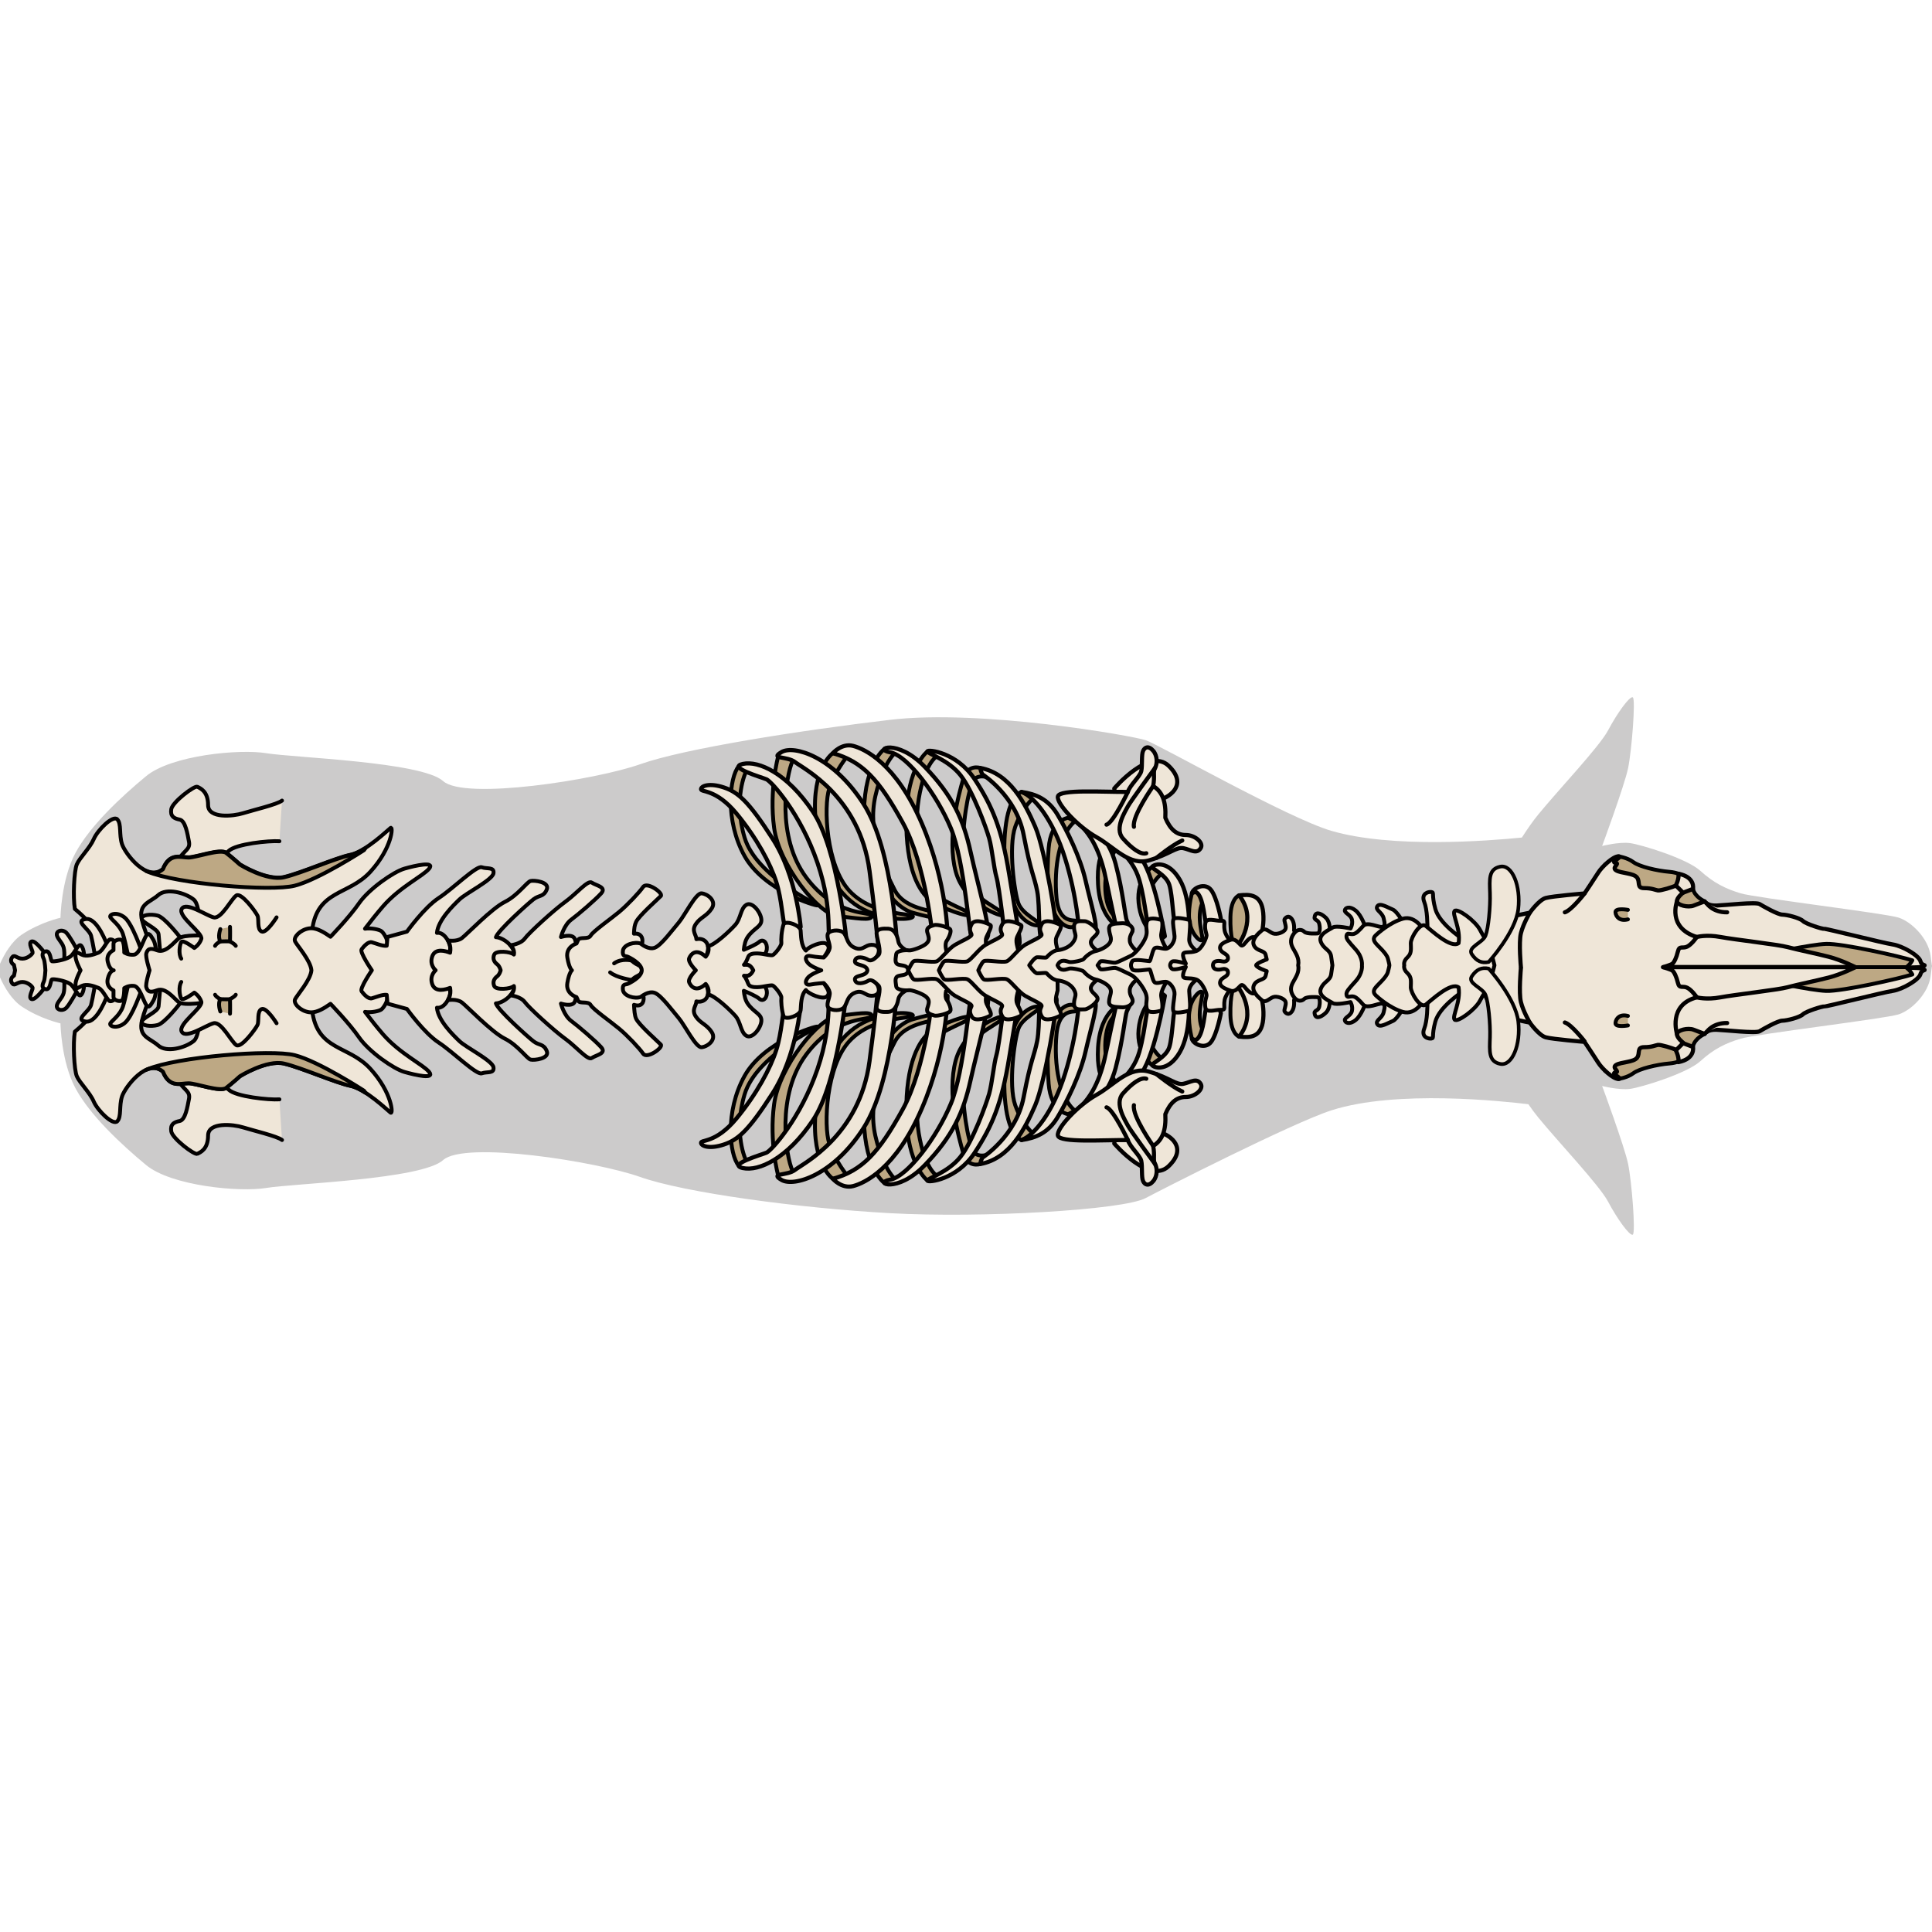 <?xml version="1.0" encoding="utf-8"?>
<!-- Created by: Science Figures, www.sciencefigures.org, Generator: Science Figures Editor -->
<svg version="1.1" id="Layer_1" xmlns="http://www.w3.org/2000/svg" xmlns:xlink="http://www.w3.org/1999/xlink" 
	 width="800px" height="800px" viewBox="0 0 497.355 138.368" enable-background="new 0 0 497.355 138.368"
	 xml:space="preserve">
<g>
	<path id="changecolor_1_" fill="#CCCBCB" d="M497.34,69.179c0.03,0.33,0.01,0.27-0.02,0.16c-0.05,0.4-0.15,1.18-0.35,2.61
		c-0.62,4.3-4.79,8.56-8.18,9.68c-3.4,1.12-36.84,5.08-40.73,6.27c-3.89,1.18-6.9,2.65-10.37,5.81c-3.47,3.15-15.25,6.74-18.07,7.11
		s-7.18-0.75-7.18-0.75s5.76,15.61,6.68,20.04s1.99,17.79,1.21,18.23c-0.79,0.44-4.09-4.19-6.34-8.45
		c-2.24-4.26-12.81-15.36-18.03-21.75c-0.83-1.01-1.67-2.16-2.51-3.37c-6.37-0.76-33.94-3.81-50.69,1.57
		c-10.01,3.2-44.64,20.87-47.81,22.58c-5.8,3.11-42.24,5.2-65.79,3.9c-23.55-1.3-52.99-5.29-64.35-9.32
		c-11.36-4.03-45.22-9.34-50.74-4.35c-5.52,4.99-38.55,6.02-45.49,7.17c-6.95,1.15-24.46-0.52-30.96-5.89
		c-6.5-5.38-14.48-12.86-18.19-19.77c-3.72-6.91-3.86-16.7-3.86-16.7s-5.21-1.15-9.94-4.32c-2.65-1.78-4.51-5.02-5.63-7.53v-3.48
		c1.12-2.52,2.98-5.76,5.63-7.54c4.73-3.17,9.94-4.32,9.94-4.32s0.14-9.79,3.86-16.7c3.71-6.91,11.69-14.39,18.19-19.76
		c6.5-5.38,24.01-7.05,30.96-5.9c6.94,1.15,39.97,2.18,45.49,7.17c5.52,4.99,39.38-0.31,50.74-4.34
		c11.36-4.03,40.93-8.66,64.35-11.43c23.42-2.77,62.38,4.1,65.79,5.25c3.41,1.15,36.54,20.04,47.81,23.34
		c15.65,4.55,40.47,2.57,49.02,1.72c1.37-2.14,2.8-4.21,4.18-5.89c5.22-6.4,15.79-17.5,18.03-21.75c2.25-4.26,5.55-8.89,6.34-8.45
		c0.78,0.44-0.29,13.79-1.21,18.23c-0.92,4.43-6.68,20.03-6.68,20.03s4.36-1.11,7.18-0.74s14.6,3.96,18.07,7.11
		c3.47,3.15,6.48,4.62,10.37,5.81c3.89,1.18,37.33,5.15,40.73,6.27c3.39,1.12,7.56,5.37,8.18,9.67c0.2,1.44,0.3,2.21,0.35,2.62
		C497.35,68.919,497.37,68.859,497.34,69.179z"/>
	<g>
		<g>
			<g>
				<path fill="#BDA884" stroke="#000000" stroke-linecap="round" stroke-linejoin="round" stroke-miterlimit="10" d="
					M416.628,98.26c0,0,2.252-0.292,3.819-1.462c1.567-1.169,5.974-2.241,9.401-2.533c3.427-0.292,5.484-2.241,5.974-4.385
					c0.49-2.144,3.036-3.215,3.036-3.215l1.175-7.697h-12.339l-14.004,8.964l-0.455,8.232L416.628,98.26z"/>
				<g>
					<path fill="#BDA884" stroke="#000000" stroke-linecap="round" stroke-linejoin="round" stroke-miterlimit="10" d="
						M416.628,40.958c0,0,2.252,0.292,3.819,1.462c1.567,1.169,5.974,2.241,9.401,2.533s5.484,2.241,5.974,4.385
						c0.49,2.144,3.036,3.215,3.036,3.215l1.175,7.697h-12.339l-14.004-8.964l-0.455-8.232L416.628,40.958z"/>
					
						<path fill="#EFE6D8" stroke="#020000" stroke-width="1.07" stroke-linecap="round" stroke-linejoin="round" stroke-miterlimit="10" d="
						M494.774,69.809c-0.169-0.084-1.599-0.15-4.006-0.2c2.407-0.051,3.837-0.116,4.006-0.2c1.567-0.78,0,0-0.392-1.461
						c-0.392-1.462-4.603-3.923-7.149-4.313c-2.546-0.39-17.235-4.118-17.627-4.021s-4.701-1.241-5.484-2.021
						c-0.783-0.779-4.113-1.631-5.288-1.631c-1.175,0-4.896-2.144-5.876-2.728c-0.979-0.584-8.618,0.292-11.066,0.39
						c-2.448,0.098-3.036-1.072-3.036-1.072s-1.371,0.487-2.84,1.072c-1.469,0.585-4.211-0.097-4.309-1.072
						c-0.098-0.974,1.567-2.241,1.567-2.241s-1.175-2.241-1.861-1.851c-0.686,0.39-3.917,1.364-4.603,1.267
						s-1.469-0.585-3.525-0.585s-0.979-1.559-1.861-2.728s-4.113-1.072-5.386-1.851s1.175-1.754-0.196-1.949
						c-1.371-0.195,2.154-1.656,0.783-1.656c-1.371,0-4.211,2.631-5.19,4.19c-0.979,1.559-3.525,5.359-3.525,5.359
						s-8.226,0.682-9.989,1.169c-1.763,0.487-4.113,3.8-4.113,3.8s-6.757,1.267-8.03,2.046c-1.273,0.78-3.33,4.677-3.33,4.677
						l0.897,7.21v0.401l-0.897,7.21c0,0,2.056,3.897,3.33,4.677c1.273,0.779,8.03,2.046,8.03,2.046s2.35,3.313,4.113,3.8
						c1.763,0.487,9.989,1.169,9.989,1.169s2.546,3.8,3.525,5.359c0.979,1.559,3.819,4.19,5.19,4.19
						c1.371,0-2.155-1.462-0.783-1.656c1.371-0.195-1.077-1.169,0.196-1.949c1.273-0.779,4.505-0.682,5.386-1.851
						c0.881-1.169-0.196-2.728,1.861-2.728s2.84-0.487,3.525-0.585c0.685-0.097,3.917,0.877,4.603,1.267
						c0.686,0.39,1.861-1.851,1.861-1.851s-1.665-1.267-1.567-2.241c0.098-0.974,2.84-1.656,4.309-1.072
						c1.469,0.585,2.84,1.072,2.84,1.072s0.588-1.169,3.036-1.072s10.087,0.974,11.066,0.39s4.701-2.728,5.876-2.728
						c1.175,0,4.505-0.851,5.288-1.631s5.092-2.118,5.484-2.02s15.081-3.631,17.627-4.021c2.546-0.39,6.757-2.851,7.149-4.313
						C494.774,69.809,496.341,70.589,494.774,69.809z"/>
					<path fill="#BDA884" stroke="#000000" stroke-linecap="round" stroke-linejoin="round" stroke-miterlimit="10" d="
						M454.874,66.113c0,0,11.121-2.469,15.234-2.621c4.113-0.152,19.081,3.229,22.181,4.237c-0.696,1.308-1.656,1.725-1.52,1.88H450
						L454.874,66.113z"/>
					<path fill="#BDA884" stroke="#000000" stroke-linecap="round" stroke-linejoin="round" stroke-miterlimit="10" d="
						M454.874,72.98c0,0,11.121,2.469,15.234,2.621c4.113,0.152,19.081-3.229,22.181-4.237c-0.696-1.308-1.656-1.725-1.52-1.88H450
						L454.874,72.98z"/>
					<path fill="#BDA884" stroke="#000000" stroke-linecap="round" stroke-linejoin="round" stroke-miterlimit="10" d="
						M419.074,54.733c0,0-3.299-0.603-3.199,0.624s1.167,2.367,3.199,1.821"/>
					
						<path fill="#EFE6D8" stroke="#020000" stroke-width="1.07" stroke-linecap="round" stroke-linejoin="round" stroke-miterlimit="10" d="
						M477.626,69.484c0,0-3.495-1.806-6.865-2.675c-3.37-0.869-8.051-1.801-10.547-2.484c-2.496-0.683-13.684-1.925-17.326-2.608
						c-3.643-0.683-6.077,0-6.077,0s-1.311,1.925-2.496,2.484c-1.186,0.559-1.997-0.361-2.371,1.248
						c-0.374,1.609-0.999,2.85-1.435,3.161c-0.437,0.31-2.371,0.874-2.371,0.874H477.626z"/>
					
						<path fill="none" stroke="#020000" stroke-width="1.07" stroke-linecap="round" stroke-linejoin="round" stroke-miterlimit="10" d="
						M431.709,52.553c0,0-2.611,6.788,5.102,9.165"/>
					
						<path fill="#EFE6D8" stroke="#020000" stroke-width="1.07" stroke-linecap="round" stroke-linejoin="round" stroke-miterlimit="10" d="
						M439.371,53.067c0,0,1.497,2.343,5.242,2.29"/>
					
						<path fill="#EFE6D8" stroke="#020000" stroke-width="1.07" stroke-linecap="round" stroke-linejoin="round" stroke-miterlimit="10" d="
						M393.81,55.476c0,0-1.704,2.891-2.287,5.292c-0.582,2.401,0,8.696,0,8.696"/>
				</g>
				<path fill="#BDA884" stroke="#000000" stroke-linecap="round" stroke-linejoin="round" stroke-miterlimit="10" d="
					M419.074,84.486c0,0-3.299,0.603-3.199-0.624s1.167-2.367,3.199-1.821"/>
				
					<path fill="#EFE6D8" stroke="#020000" stroke-width="1.07" stroke-linecap="round" stroke-linejoin="round" stroke-miterlimit="10" d="
					M477.626,69.484c0,0-3.495,1.806-6.865,2.675c-3.37,0.869-8.051,1.801-10.547,2.484s-13.684,1.925-17.326,2.608
					c-3.643,0.683-6.077,0-6.077,0s-1.311-1.925-2.496-2.484c-1.186-0.559-1.997,0.361-2.371-1.248
					c-0.374-1.609-0.999-2.85-1.435-3.161c-0.437-0.31-2.371-0.874-2.371-0.874H477.626z"/>
				
					<path fill="none" stroke="#020000" stroke-width="1.07" stroke-linecap="round" stroke-linejoin="round" stroke-miterlimit="10" d="
					M431.709,86.666c0,0-2.407-7.485,5.102-9.415"/>
				
					<path fill="#EFE6D8" stroke="#020000" stroke-width="1.07" stroke-linecap="round" stroke-linejoin="round" stroke-miterlimit="10" d="
					M439.371,86.152c0,0,1.497-2.343,5.242-2.29"/>
				
					<path fill="#EFE6D8" stroke="#020000" stroke-width="1.07" stroke-linecap="round" stroke-linejoin="round" stroke-miterlimit="10" d="
					M393.81,83.742c0,0-1.704-2.891-2.287-5.292c-0.582-2.401,0-8.696,0-8.696"/>
			</g>
			
				<path fill="none" stroke="#020000" stroke-width="1.07" stroke-linecap="round" stroke-linejoin="round" stroke-miterlimit="10" d="
				M407.912,50.507c0,0-3.357,4.334-5.07,4.851"/>
			
				<path fill="none" stroke="#020000" stroke-width="1.07" stroke-linecap="round" stroke-linejoin="round" stroke-miterlimit="10" d="
				M407.912,88.577c0,0-3.357-4.334-5.07-4.851"/>
			
				<path fill="#EFE6D8" stroke="#020000" stroke-width="1.07" stroke-linecap="round" stroke-linejoin="round" stroke-miterlimit="10" d="
				M431.415,48.46c0,0,0.869-1.709,0.665-3.028c4.428,0.871,3.741,3.905,3.741,3.905l-2.546,0.974L431.415,48.46z"/>
			
				<path fill="#EFE6D8" stroke="#020000" stroke-width="1.07" stroke-linecap="round" stroke-linejoin="round" stroke-miterlimit="10" d="
				M431.415,90.899c0,0,0.869,1.709,0.665,3.028c4.428-0.871,3.741-3.905,3.741-3.905l-2.546-0.974L431.415,90.899z"/>
		</g>
		<path fill="#EFE6D8" stroke="#020000" stroke-linecap="round" stroke-linejoin="round" stroke-miterlimit="10" d="M71.926,103.514
			c-2.612,0.192-11.194-0.672-13.059-2.496c-1.866-1.824-2.985-3.456-2.985-3.745s-4.254-3.456-4.254-3.456l-5.597,2.748
			c0,0-1.642,0.132,0,2.437c1.642,2.304,2.985,2.496,2.612,4.417c-0.373,1.92-0.895,5.377-2.388,5.665
			c-1.492,0.288-2.463,0.864-2.164,2.688c0.298,1.824,5.97,6.145,6.716,5.761c0.746-0.384,2.761-1.152,2.761-4.705
			s6.492-2.88,8.955-2.112c2.463,0.768,8.955,2.304,10.074,3.264"/>
		<path fill="#EFE6D8" stroke="#020000" stroke-linecap="round" stroke-linejoin="round" stroke-miterlimit="10" d="M71.926,37.068
			c-2.612-0.192-11.194,0.672-13.059,2.496c-1.866,1.824-2.985,3.456-2.985,3.745s-4.254,3.456-4.254,3.456l-5.597-2.748
			c0,0-1.642-0.132,0-2.437c1.642-2.304,2.985-2.496,2.612-4.417c-0.373-1.92-0.895-5.377-2.388-5.665
			c-1.492-0.288-2.463-0.864-2.164-2.688c0.298-1.824,5.97-6.145,6.716-5.761c0.746,0.384,2.761,1.152,2.761,4.705
			s6.492,2.88,8.955,2.112c2.463-0.768,8.955-2.304,10.074-3.264"/>
		<path fill="#EFE6D8" stroke="#020000" stroke-linecap="round" stroke-linejoin="round" stroke-miterlimit="10" d="M95.353,95.66
			c-5.589-6.143-13.721-4.603-14.999-15.074V59.994c1.278-10.472,9.41-8.932,14.999-15.075c5.601-6.142,5.914-11.797,5.2-11.279
			c-0.702,0.533-6.478,6.127-10.325,6.905c-3.847,0.793-12.656,4.695-17.104,5.731c-4.461,1.052-11.34-3.247-11.34-3.247
			s-2.03-1.829-3.546-3.003c-1.516-1.174-7.694,1.174-9.711,1.174c-2.03,0-4.862-1.296-6.578,3.003
			c-4.06,3.506-9.723-3.917-10.538-6.386c-0.802-2.469-0.1-5.213-1.215-6.386c-1.115-1.174-5.062,2.743-6.065,5.091
			c-1.015,2.332-3.646,4.817-4.36,6.508c-0.702,1.692-1.015,8.46-0.501,11.462c6.779,5.594,7.28,10.03,7.28,10.03l-0.075,5.777
			l0.075,5.761c0,0-0.501,4.436-7.28,10.029c-0.514,3.003-0.2,9.77,0.501,11.462c0.714,1.692,3.346,4.176,4.36,6.524
			c1.002,2.332,4.949,6.249,6.065,5.076c1.115-1.174,0.413-3.902,1.215-6.387c0.814-2.469,6.478-9.892,10.538-6.387
			c1.717,4.298,4.548,3.003,6.578,3.003c2.017,0,8.195,2.347,9.711,1.174c1.516-1.174,3.546-3.003,3.546-3.003
			s6.879-4.298,11.34-3.246c4.448,1.036,13.257,4.938,17.104,5.731c3.847,0.777,9.623,6.371,10.325,6.905
			C101.267,107.458,100.954,101.803,95.353,95.66z M40.721,50.94c2.13-1.921,6.892-0.64,9.11,1.113
			c2.23,1.768,1.353,11.371,1.353,11.371h0.351c-1.178,2.134-11.428,2.85-11.428,2.85s-2.506-4.618-3.546-8.871
			C35.521,53.15,38.591,52.845,40.721,50.94z M49.831,88.527c-2.218,1.753-6.979,3.033-9.11,1.113c-2.13-1.905-5.2-2.21-4.16-6.463
			c1.04-4.253,3.546-8.871,3.546-8.871s10.25,0.716,11.428,2.85h-0.351C51.184,77.156,52.061,86.759,49.831,88.527z"/>
		<g>
			<path fill="#BDA884" stroke="#000000" stroke-linecap="round" stroke-linejoin="round" stroke-miterlimit="10" d="
				M93.709,101.288c0,0-11.611-7.557-17.837-9.147c-6.139-1.568-30.451,0.449-37.93,3.641c1.362-0.525,2.76-0.481,4.007,0.595
				c1.717,4.298,4.548,3.003,6.578,3.003c2.017,0,8.195,2.347,9.711,1.174c1.516-1.174,3.546-3.003,3.546-3.003
				s6.879-4.298,11.34-3.246c4.448,1.036,13.257,4.938,17.104,5.731c1.166,0.236,2.509,0.917,3.835,1.762L93.709,101.288z"/>
			<polygon fill="#BDA884" stroke="#000000" stroke-linecap="round" stroke-linejoin="round" stroke-miterlimit="10" points="
				37.626,95.915 37.626,95.915 37.626,95.915 			"/>
		</g>
		<g>
			<path fill="#BDA884" stroke="#000000" stroke-linecap="round" stroke-linejoin="round" stroke-miterlimit="10" d="M93.709,39.361
				c0,0-11.611,7.557-17.837,9.147c-6.139,1.568-30.451-0.449-37.93-3.641c1.362,0.525,2.76,0.481,4.007-0.595
				c1.717-4.298,4.548-3.003,6.578-3.003c2.017,0,8.195-2.347,9.711-1.174c1.516,1.174,3.546,3.003,3.546,3.003
				s6.879,4.298,11.34,3.246c4.448-1.036,13.257-4.938,17.104-5.731c1.166-0.236,2.509-0.917,3.835-1.762L93.709,39.361z"/>
			<polygon fill="#BDA884" stroke="#000000" stroke-linecap="round" stroke-linejoin="round" stroke-miterlimit="10" points="
				37.626,44.734 37.626,44.734 37.626,44.734 			"/>
		</g>
		<path fill="#EFE6D8" stroke="#020000" stroke-linecap="round" stroke-linejoin="round" stroke-miterlimit="10" d="M110.477,96.468
			c1.566,1.951-3.521,0.808-6.34,0c-2.832-0.793-9.16-5.243-11.678-8.871c-2.506-3.643-7.38-8.673-7.38-8.673
			c-1.679,1.174-3.383,2.195-4.987,2.195c-0.188,0-0.363-0.015-0.551-0.046c-2.268-0.335-4.085-2.286-3.584-3.323
			c0.501-1.052,4.022-4.984,4.21-7.453c-0.188-2.485-3.709-6.417-4.21-7.454c-0.501-1.052,1.316-2.987,3.584-3.338
			c0.175-0.031,0.351-0.046,0.526-0.046c1.616,0,3.321,1.021,5.012,2.195c0,0,4.874-5.03,7.38-8.673
			c2.519-3.627,8.846-8.063,11.678-8.871c2.819-0.808,7.907-1.936,6.34,0c-1.579,1.936-7.531,4.679-11.929,9.77
			c-1.641,1.905-3.233,3.917-4.586,5.701c1.541-0.259,3.734,0.213,4.273,0.671c0.752,0.64,2.017,2.866,1.316,3.719
			c-3.107,3.765-0.852,6.112-0.639,6.311c0.013,0.015,0.013,0.015,0.013,0.015s-2.631,2.362,0.627,6.31
			c0.702,0.854-0.564,3.079-1.316,3.719c-0.539,0.472-2.732,0.93-4.273,0.671c1.353,1.783,2.945,3.811,4.586,5.716
			C102.947,91.789,108.898,94.532,110.477,96.468z"/>
		<path fill="#EFE6D8" stroke="#020000" stroke-linecap="round" stroke-linejoin="round" stroke-miterlimit="10" d="M46.213,78.973
			c0,0-3.833,4.939-5.632,5.403c-1.799,0.463-4.123,0.193-4.101-0.804c0.022-0.997,4.221-2.587,4.341-3.979
			c0.12-1.391,0.526-5.816,0.526-5.816h7.352L46.213,78.973z"/>
		<g>
			<path fill="#EFE6D8" stroke="#020000" stroke-linecap="round" stroke-linejoin="round" stroke-miterlimit="10" d="M19.685,75.857
				c0,0-1.769,3.241-2.622,4.114c-0.854,0.873-2.381,0.625-2.438-0.379c-0.057-1.004,1.357-2.022,1.753-3.405
				c0.396-1.383,0.057-4.512,0.057-4.512S20.108,72.762,19.685,75.857z"/>
			<path fill="#EFE6D8" stroke="#020000" stroke-linecap="round" stroke-linejoin="round" stroke-miterlimit="10" d="M27.662,76.586
				c0,0-2.532,7.359-5.579,6.9c-3.047-0.459,0.912-2.54,1.364-4.301c0.452-1.761,1.131-5.893,1.131-5.893
				S27.296,74.147,27.662,76.586z"/>
			<path fill="#EFE6D8" stroke="#020000" stroke-linecap="round" stroke-linejoin="round" stroke-miterlimit="10" d="M36.479,75.169
				c0,0-2.399,7.164-4.435,8.749c-2.036,1.584-4.072,0.744-3.619,0c0.452-0.744,2.488-2.084,3.224-4.325
				c0.735-2.241,1.81-7.916,1.81-7.916S36.22,71.603,36.479,75.169z"/>
			<path fill="#EFE6D8" stroke="#020000" stroke-linecap="round" stroke-linejoin="round" stroke-miterlimit="10" d="M12.867,70.296
				l-1.015,3.978c0,0-2.594,3.734-3.671,3.445c-1.078-0.29,0.338-2.53,0.226-2.911c-0.113-0.366-1.24-1.494-2.606-1.509
				c-1.353-0.015-1.98,1.052-2.544,0.472c-0.564-0.564-0.627-1.509,0.338-2.103l0.288-1.372l-0.288-1.387
				c-0.965-0.594-0.902-1.539-0.338-2.103c0.564-0.579,1.19,0.503,2.544,0.488c1.366-0.015,2.494-1.158,2.606-1.524
				c0.113-0.381-1.303-2.622-0.226-2.911c1.078-0.29,3.671,3.46,3.671,3.46L12.867,70.296z"/>
			<path fill="#EFE6D8" stroke="#020000" stroke-linecap="round" stroke-linejoin="round" stroke-miterlimit="10" d="M19.685,64.722
				c0,0-1.769-3.241-2.622-4.114c-0.854-0.873-2.381-0.625-2.438,0.379c-0.057,1.004,1.357,2.022,1.753,3.405
				c0.396,1.383,0.057,4.512,0.057,4.512S20.108,67.817,19.685,64.722z"/>
			<path fill="#EFE6D8" stroke="#020000" stroke-linecap="round" stroke-linejoin="round" stroke-miterlimit="10" d="M21.638,73.771
				c0,0,0.075,1.905-0.702,2.82c-0.764,0.899-1.616-1.951-2.92-2.82c-1.303-0.853-4.235-1.296-4.636-1.143
				c-0.401,0.137-0.338,2.683-1.529,2.546c-1.19-0.153-0.965-1.219-0.614-1.875c0.338-0.671,0.451-3.003,0.451-3.003
				s-0.113-2.332-0.451-3.003c-0.351-0.671-0.576-1.738,0.614-1.89c1.19-0.137,1.128,2.408,1.529,2.561
				c0.401,0.137,3.333-0.305,4.636-1.158c1.303-0.869,2.155-3.719,2.92-2.82c0.777,0.915,0.702,2.82,0.702,2.82l1.529,3.491
				L21.638,73.771z"/>
			<path fill="#EFE6D8" stroke="#020000" stroke-linecap="round" stroke-linejoin="round" stroke-miterlimit="10" d="M27.662,63.993
				c0,0-2.532-7.359-5.579-6.9c-3.047,0.459,0.912,2.54,1.364,4.301c0.452,1.761,1.131,5.893,1.131,5.893
				S27.296,66.433,27.662,63.993z"/>
			<path fill="#EFE6D8" stroke="#020000" stroke-linecap="round" stroke-linejoin="round" stroke-miterlimit="10" d="M30.459,70.296
				l-0.451,4.009l-0.501,3.414c0,0-0.414,0.549-1.14,0.534c-0.739-0.031-1.754-2.927-3.057-3.445
				c-1.291-0.518-3.045-1.082-4.235-0.503c-1.19,0.579-1.579,1.052-1.641-0.244c-0.063-1.296,1.303-3.765,1.303-3.765
				s-1.366-2.485-1.303-3.78s0.451-0.808,1.641-0.244c1.19,0.579,2.945,0.015,4.235-0.503c1.303-0.518,2.318-3.414,3.057-3.43
				c0.727-0.03,1.14,0.518,1.14,0.518l0.501,3.414L30.459,70.296z"/>
			<path fill="#EFE6D8" stroke="#020000" stroke-linecap="round" stroke-linejoin="round" stroke-miterlimit="10" d="M36.479,65.411
				c0,0-2.399-7.164-4.435-8.749c-2.036-1.584-4.072-0.744-3.619,0c0.452,0.744,2.488,2.084,3.224,4.325
				c0.735,2.241,1.81,7.916,1.81,7.916S36.22,68.976,36.479,65.411z"/>
		</g>
		<path fill="#EFE6D8" stroke="#020000" stroke-linecap="round" stroke-linejoin="round" stroke-miterlimit="10" d="M40.32,70.297
			l0.138,5.136l-0.276-0.549c0,0-0.05,2.18-0.727,3.262c-0.677,1.097-1.103,2.073-1.829,1.037c-0.714-1.037-1.679-4.725-3.145-4.878
			c-1.479-0.152-2.494,0.579-2.494,0.579s0.063,3.048-0.789,3.262c-0.852,0.229-1.98-0.32-1.98-0.991c0-0.671,0-1.692,0-1.692
			s-1.98-0.808-1.479-2.987c0.514-2.18,1.529-2.18,1.529-2.18s-1.015,0-1.529-2.195c-0.501-2.18,1.479-2.988,1.479-2.988
			s0-1.006,0-1.692c0-0.671,1.128-1.219,1.98-0.991c0.852,0.214,0.789,3.277,0.789,3.277s1.015,0.716,2.494,0.564
			c1.466-0.152,2.431-3.841,3.145-4.877c0.727-1.036,1.153-0.061,1.829,1.036c0.677,1.082,0.727,3.277,0.727,3.277l0.276-0.564
			L40.32,70.297z"/>
		<path fill="#EFE6D8" stroke="#020000" stroke-linecap="round" stroke-linejoin="round" stroke-miterlimit="10" d="M46.213,61.608
			c0,0-3.833-4.939-5.632-5.403c-1.799-0.463-4.123-0.193-4.101,0.804c0.022,0.997,4.221,2.587,4.341,3.979
			c0.12,1.391,0.526,5.816,0.526,5.816h7.352L46.213,61.608z"/>
		<path fill="#EFE6D8" stroke="#020000" stroke-linecap="round" stroke-linejoin="round" stroke-miterlimit="10" d="M53.923,78.4
			c0,0-6.686,1.195-8.002,0.036c-1.328-1.158-3.371-3.811-5.463-3.003c-2.093,0.808-2.468,0.137-2.782-0.747
			c-0.301-0.869,0.827-4.39,0.827-4.39s-1.128-3.521-0.827-4.405c0.313-0.884,0.689-1.555,2.782-0.747
			c2.093,0.808,4.135-1.844,5.463-3.003c1.316-1.158,7.149-0.747,7.149-0.747"/>
		<path fill="#EFE6D8" stroke="#020000" stroke-linecap="round" stroke-linejoin="round" stroke-miterlimit="10" d="M71.196,56.663
			c0,0-2.608,4.203-3.85,3.644c-1.242-0.559-0.621-3.116-1.056-4.075c-0.435-0.959-4.161-6.073-5.465-5.194
			c-1.304,0.879-3.85,6.137-5.838,5.625c-1.987-0.511-7.08-4.107-8.198-2.189c-1.118,1.918,5.527,6.232,5.03,7.751
			c-0.497,1.518-1.801,2.317-1.801,2.317s-2.924-2.237-3.356-1.518c-0.432,0.719-0.748,3.097,0,4.265"/>
		<path fill="#EFE6D8" stroke="#020000" stroke-linecap="round" stroke-linejoin="round" stroke-miterlimit="10" d="M118.315,88.563
			c-1.694-1.615-5.522-5.329-5.836-8.639c2.008,0.323,3.64-2.953,3.389-4.222c-0.251-1.269-1.255-5.412-1.255-5.412
			s1.004-4.143,1.255-5.412c0.251-1.269-1.381-4.545-3.389-4.222c0.314-3.31,4.142-7.024,5.836-8.639
			c1.694-1.615,8.472-5.006,8.723-6.701c0.251-1.696-1.632-1.05-3.012-1.552c-1.381-0.502-7.405,5.508-11.107,7.93
			c-3.702,2.422-8.158,8.639-8.158,8.639l-5.005,1.373l-0.203,2.261c-1.067,0.162-2.887-0.646-3.828-0.888
			c-0.941-0.242-2.071,1.05-2.636,1.799c-0.565,0.75,2.636,5.412,2.636,5.412s-3.2,4.662-2.636,5.412
			c0.565,0.75,1.694,2.042,2.636,1.799c0.941-0.242,2.761-1.05,3.828-0.888l0.203,2.261l5.005,1.372c0,0,4.455,6.217,8.158,8.639
			c3.702,2.422,9.727,8.432,11.107,7.93c1.381-0.502,3.263,0.144,3.012-1.552C126.787,93.569,120.01,90.178,118.315,88.563z"/>
		<path fill="#EFE6D8" stroke="#020000" stroke-linecap="round" stroke-linejoin="round" stroke-miterlimit="10" d="M137.352,88.581
			c-1.447-1.117-9.186-8.05-9.692-9.772c1.881-0.047,5.389-2.606,4.665-5.305c-0.723-2.699-2.64-3.214-2.64-3.214
			s1.917-0.515,2.64-3.214c0.723-2.699-2.785-5.259-4.665-5.305c0.506-1.722,8.246-8.655,9.692-9.772
			c1.447-1.117,2.604-0.558,3.4-2.513c0.796-1.954-3.219-2.42-4.159-2.187c-0.94,0.233-3.291,3.723-6.654,5.398
			c-3.364,1.675-9.693,8.283-11.031,9.306c-1.338,1.024-3.628,0.596-3.628,0.596s0.952,1.172,0.59,3.173
			c-1.085-0.419-3.798-1.303-4.593,0.931c-0.796,2.233,0.868,3.586,0.868,3.586h0.002l-0.002,0c0,0-1.664,1.352-0.868,3.586
			c0.796,2.233,3.508,1.349,4.593,0.931c0.362,2.001-0.59,3.173-0.59,3.173s2.29-0.428,3.628,0.596
			c1.338,1.024,7.667,7.631,11.031,9.306c3.363,1.675,5.714,5.165,6.654,5.398c0.94,0.233,4.955-0.233,4.159-2.187
			C139.956,89.14,138.798,89.698,137.352,88.581z"/>
		<path fill="#EFE6D8" stroke="#020000" stroke-linecap="round" stroke-linejoin="round" stroke-miterlimit="10" d="M147.044,83.323
			c-1.881-1.396-2.64-4.467-2.64-4.467s2.821,0.931,3.508-0.372c0.687-1.303,0.506-4.886,0.362-5.212
			c-0.145-0.326-0.072-2.981-0.072-2.981s-0.072-2.655,0.072-2.981c0.145-0.326,0.325-3.909-0.362-5.212
			c-0.687-1.303-3.508-0.372-3.508-0.372s0.759-3.071,2.64-4.467c1.881-1.396,6.285-5.167,7.732-6.795
			c1.447-1.629-1.411-2.001-2.423-2.746c-1.013-0.744-3.933,2.846-6.828,4.934c-2.895,2.088-9.331,7.957-10.416,9.446
			c-1.085,1.489-3.741,1.755-3.741,1.755s1.21,0.898,0.92,2.387c-0.832-0.791-4.593-1.117-5.063,0
			c-0.47,1.117,0.036,1.955,0.723,2.466c0.687,0.512,0.94,1.585,0.94,1.585s-0.253,1.073-0.94,1.585
			c-0.687,0.512-1.194,1.35-0.723,2.466c0.47,1.117,4.231,0.791,5.063,0c0.289,1.489-0.92,2.387-0.92,2.387s2.656,0.266,3.741,1.755
			c1.085,1.489,7.521,7.358,10.416,9.446c2.895,2.088,5.815,5.679,6.828,4.934c1.013-0.745,3.87-1.117,2.423-2.746
			S148.925,84.719,147.044,83.323z"/>
		<path fill="#EFE6D8" stroke="#020000" stroke-linecap="round" stroke-linejoin="round" stroke-miterlimit="10" d="M71.196,83.918
			c0,0-2.608-4.203-3.85-3.644c-1.242,0.559-0.621,3.116-1.056,4.075c-0.435,0.959-4.161,6.073-5.465,5.194
			c-1.304-0.879-3.85-6.137-5.838-5.625c-1.987,0.511-7.08,4.107-8.198,2.189c-1.118-1.918,5.527-6.232,5.03-7.751
			c-0.497-1.518-1.801-2.317-1.801-2.317s-2.924,2.237-3.356,1.518c-0.432-0.719-0.748-3.097,0-4.265"/>
		<path fill="#BDA884" stroke="#000000" stroke-linecap="round" stroke-linejoin="round" stroke-miterlimit="10" d="M56.726,80.891
			c0,0-0.745-1.974,0-3.173c2.236,0.08,2.484,0,2.484,0s0.062,2.628,0,3.751"/>
		<path fill="none" stroke="#020000" stroke-linecap="round" stroke-linejoin="round" stroke-miterlimit="10" d="M56.726,77.718
			c0,0-1.04-0.477-1.361-1.131"/>
		<path fill="none" stroke="#020000" stroke-linecap="round" stroke-linejoin="round" stroke-miterlimit="10" d="M59.21,77.718
			c0,0,1.237-0.649,1.478-1.131"/>
		<g>
			<g>
				<path fill="#BDA884" stroke="#000000" stroke-linecap="round" stroke-linejoin="round" stroke-miterlimit="10" d="
					M192.027,19.164c0,0-3.356,6.93-0.342,16.98c3.014,10.05,18.995,17.229,18.761,17.445c-0.234,0.215-13.771-3.664-18.811-12.78
					c-5.039-9.116-3.879-20.171-1.47-23.043C192.278,17.336,192.027,19.164,192.027,19.164z"/>
				<path fill="#BDA884" stroke="#000000" stroke-linecap="round" stroke-linejoin="round" stroke-miterlimit="10" d="
					M200.315,15.288c0,0-2.352,8.554-1.037,18.311c1.315,9.757,11.558,22.261,16.28,22.734c4.722,0.474,8.829,1.326,8.895,0
					c0.065-1.326-9.062,0.568-16.885-9.914c-7.823-10.481-5.312-26.158-3.503-30.098C202.613,14.464,200.315,15.288,200.315,15.288z
					"/>
				<path fill="#BDA884" stroke="#000000" stroke-linecap="round" stroke-linejoin="round" stroke-miterlimit="10" d="M214.394,14.4
					c0,0-5.458,3.645-4.48,16.625c0.978,12.98,6.193,20.485,12.386,23.607s12.712,2.648,12.712,1.796
					c0-0.852-10.237-0.074-16.298-6.536c-6.061-6.462-6.749-21.826-5.234-26.397c1.515-4.571,4.712-8.389,4.712-8.389L214.394,14.4"
					/>
				<path fill="#BDA884" stroke="#000000" stroke-linecap="round" stroke-linejoin="round" stroke-miterlimit="10" d="
					M227.886,13.153c0,0-5.18,3.206-5.48,16.373c-0.3,13.167,6.48,24.25,12.608,25.955c6.128,1.705,6.441,1.421,6.676,0.379
					c0.235-1.042-8.501-0.638-11.369-6.239c-2.868-5.601-7.106-14.979-4.955-24.263c2.151-9.283,5.626-11.581,5.626-11.581
					L227.886,13.153z"/>
				<path fill="#BDA884" stroke="#000000" stroke-linecap="round" stroke-linejoin="round" stroke-miterlimit="10" d="
					M238.757,13.939c0,0-5.243,3.902-5.438,17.085c-0.196,13.183,3.325,19.212,6.324,21.313c2.999,2.101,9.714,4.469,10.105,3.616
					c0.391-0.853-7.831-3.229-10.039-6.334c-2.209-3.105-4.694-14.506-3.194-23.505c1.499-8.999,4.517-10.82,4.517-10.82
					L238.757,13.939z"/>
				<path fill="#BDA884" stroke="#000000" stroke-linecap="round" stroke-linejoin="round" stroke-miterlimit="10" d="
					M252.33,18.196c0,0-3.219-1.111-4.368,2.836s-4.278,15.22-1.932,23.84s12.191,11.913,12.452,11.261
					c0.261-0.652-4.954-3.325-5.736-4.309c-0.783-0.984-5.216-3.175-4.955-12.973c0.261-9.798,2.019-16.662,3.096-17.777
					c1.077-1.115,2.968-0.548,2.968-0.548L252.33,18.196z"/>
				<path fill="#BDA884" stroke="#000000" stroke-linecap="round" stroke-linejoin="round" stroke-miterlimit="10" d="
					M262.975,24.37c0,0-2.863,0.608-3.971,7.997c-1.108,7.389-0.117,16.073,2.125,21.251c2.243,5.178,6.469,5.586,6.436,4.814
					c-0.033-0.772-4.324-2.573-5.367-5.32c-1.043-2.747-2.673-14.619-0.847-19.766c1.825-5.147,4.824-7.515,4.824-7.515
					L262.975,24.37z"/>
				<path fill="#BDA884" stroke="#000000" stroke-linecap="round" stroke-linejoin="round" stroke-miterlimit="10" d="
					M274.975,31.025c0,0-4.433,0.508-5.02,7.825c-0.587,7.318-0.307,14.639,2.356,18.192c2.663,3.553,5.398,1.908,5.273,0.821
					c-0.125-1.087-4.891,1.406-5.608-6.267c-0.717-7.673,0.716-16.5,4.824-19.712C276.018,31.609,274.975,31.025,274.975,31.025z"/>
				<path fill="#BDA884" stroke="#000000" stroke-linecap="round" stroke-linejoin="round" stroke-miterlimit="10" d="
					M286.348,37.281c0,0-4.267,0.865-3.68,10.906c0.587,10.041,6.463,11.906,7.3,11.367c0.837-0.539-3.584-1.989-4.822-6.252
					c-1.239-4.263-0.753-10.705,2.524-14.636C287.753,37.767,286.348,37.281,286.348,37.281z"/>
				<path fill="#BDA884" stroke="#000000" stroke-linecap="round" stroke-linejoin="round" stroke-miterlimit="10" d="
					M296.708,43.557c0,0-4.236,2.924-3.597,9.365c0.639,6.441,4.892,9.936,5.594,8.009c0.701-1.927-4.226-1.869-3.613-7.781
					c0.614-5.912,4.784-8.375,4.784-8.375L296.708,43.557z"/>
				<path fill="#BDA884" stroke="#000000" stroke-linecap="round" stroke-linejoin="round" stroke-miterlimit="10" d="
					M306.838,50.445c0,0-1.288,4.781-0.506,7.987c0.782,3.206,3.259,5.162,3.194,3.568c-0.065-1.594-2.029-7.088,1.039-10.782
					C309.853,49.134,306.838,50.445,306.838,50.445z"/>
			</g>
			
				<path fill="#EFE6D8" stroke="#020000" stroke-width="1.063" stroke-linecap="round" stroke-linejoin="round" stroke-miterlimit="10" d="
				M230.99,65.192c0,0-0.851-25.481-8.683-37.726c-7.832-12.245-17.962-15.214-21.111-13.359c-3.15,1.855,1.447,0.989,3.49,2.598
				c2.043,1.608,16.6,8.782,19.153,27.954c2.554,19.172,1.958,20.286,2.809,20.533C227.5,65.44,228.692,66.924,230.99,65.192z"/>
			
				<path fill="#EFE6D8" stroke="#020000" stroke-width="1.063" stroke-linecap="round" stroke-linejoin="round" stroke-miterlimit="10" d="
				M240.058,61.51c0,0-1.67-18.314-7.669-29.237c-6.175-11.244-10.478-15.777-17.995-17.873c0,0,2.278-2.648,5.239-1.875
				c2.961,0.772,11.05,4.523,17.674,19.969c6.624,15.446,6.624,29.016,6.624,29.016S240.666,62.613,240.058,61.51z"/>
			
				<path fill="#EFE6D8" stroke="#020000" stroke-width="1.063" stroke-linecap="round" stroke-linejoin="round" stroke-miterlimit="10" d="
				M217.963,63.165c0,0-2.126-23.941-8.732-33.76c-6.606-9.819-13.895-13.129-17.995-12.246c-4.1,0.883,4.807,3.42,6.086,3.972
				c1.279,0.552,8.797,8.826,13.124,21.514c4.328,12.688,2.05,19.859,3.492,21.293C215.381,65.371,217.963,63.165,217.963,63.165z"
				/>
			
				<path fill="#EFE6D8" stroke="#020000" stroke-width="1.063" stroke-linecap="round" stroke-linejoin="round" stroke-miterlimit="10" d="
				M250.433,63.496c-0.911-1.545-2.084-21.168-5.652-29.774c-3.569-8.606-11.176-18.771-15.618-19.543
				c-4.442-0.772,1.708-3.751,8.922,3.751c7.213,7.502,9.935,13.569,11.769,21.88c1.834,8.31,5.135,19.604,4.452,21.7
				C253.621,63.606,250.433,63.496,250.433,63.496z"/>
			
				<path fill="#EFE6D8" stroke="#020000" stroke-width="1.063" stroke-linecap="round" stroke-linejoin="round" stroke-miterlimit="10" d="
				M258.808,62.504c0,0-1.568-13.735-2.269-16.132c-0.701-2.398-1.155-7.434-1.898-10.071c-0.743-2.638-4.208-12.229-7.385-16.246
				c-3.177-4.016-8.499-5.515-8.499-6.115c0-0.6,7.55,0.18,12.13,7.134s7.014,12.829,8.911,24.519
				c1.898,11.69,3.012,17.205,2.599,17.984C261.984,64.356,258.952,63.745,258.808,62.504z"/>
			
				<path fill="#EFE6D8" stroke="#020000" stroke-width="1.063" stroke-linecap="round" stroke-linejoin="round" stroke-miterlimit="10" d="
				M268.586,63.217c0.941,0.456,3.026-1.679,3.397-2.458c0.371-0.779-2.902-21.461-5.501-27.456
				c-2.599-5.995-6.519-13.728-14.151-15.107c0.206,1.199,0.619,1.679,0.619,1.679s8.664,5.575,10.562,15.526
				c1.898,9.952,2.723,10.551,3.507,14.568C267.802,53.985,267.1,62.497,268.586,63.217z"/>
			
				<path fill="#EFE6D8" stroke="#020000" stroke-width="1.063" stroke-linecap="round" stroke-linejoin="round" stroke-miterlimit="10" d="
				M277.786,60.159c0,0-0.454-8.573-3.589-18.644c-3.136-10.071-7.963-15.946-11.222-17.145c3.631,0.54,6.849,1.798,9.283,5.875
				c2.434,4.077,5.839,10.909,7.207,16.973s3.519,12.7,2.199,12.941C280.345,60.401,277.786,60.159,277.786,60.159z"/>
			
				<path fill="#EFE6D8" stroke="#020000" stroke-width="1.063" stroke-linecap="round" stroke-linejoin="round" stroke-miterlimit="10" d="
				M291.442,60.279c0,0-2.971,0.719-3.878-0.36c-0.743-2.638-2.57-11.971-3.244-14.804c-1.361-5.723-3.903-11.273-8.72-14.091
				c4.703,0.12,9.737,4.856,11.593,11.87c1.857,7.014,2.475,13.728,2.888,14.627C290.493,58.421,291.442,60.279,291.442,60.279z"/>
			
				<path fill="#EFE6D8" stroke="#020000" stroke-width="1.063" stroke-linecap="round" stroke-linejoin="round" stroke-miterlimit="10" d="
				M206.112,59.117c0,0-1.038-13.066-7.213-22.685c-6.176-9.62-8.893-11.989-12.549-13.209s-5.83-0.431-5.879,0.431
				c-0.049,0.862,3.804-0.144,9.091,6.246s8.794,12.994,10.276,17.66c1.482,4.666,1.532,9.692,2.273,11.558
				C202.851,60.983,205.222,60.768,206.112,59.117z"/>
			
				<path fill="#EFE6D8" stroke="#020000" stroke-width="1.063" stroke-linecap="round" stroke-linejoin="round" stroke-miterlimit="10" d="
				M299.876,61.528c0,0-2.901-17.19-6.724-20.718s-6.69-4.418-6.805-3.529c-0.115,0.889,5.138,3.467,6.935,9.744
				c1.797,6.277,1.819,12.81,3.31,14.503C298.084,63.221,299.876,61.528,299.876,61.528z"/>
			
				<path fill="#EFE6D8" stroke="#020000" stroke-width="1.063" stroke-linecap="round" stroke-linejoin="round" stroke-miterlimit="10" d="
				M306.036,60.514c0,0,0.65-8.379-2.298-13.49c-2.947-5.11-6.533-4.078-7.03-3.467c-0.497,0.611,3.416,1.944,4.307,4.722
				c0.892,2.777,0.93,9.776,1.848,11.832C303.78,62.166,305.653,61.529,306.036,60.514z"/>
			
				<path fill="#EFE6D8" stroke="#020000" stroke-width="1.063" stroke-linecap="round" stroke-linejoin="round" stroke-miterlimit="10" d="
				M314.293,57.055c0,0-0.994-5.428-2.523-7.435c-1.529-2.008-4.626-0.563-4.931,0.825c0,0,1.356-1.492,2.436,1.892
				c1.08,3.385,0.66,6.44,2.227,7.773C313.07,61.444,314.293,57.055,314.293,57.055z"/>
			<path fill="#BDA884" stroke="#000000" stroke-linecap="round" stroke-linejoin="round" stroke-miterlimit="10" d="M318.98,51.001
				c0,0-2.119,0.613-2.231,5.568s0.716,7.959,1.896,9.093c1.18,1.134,5.206-2.883,5.206-2.883l0.632-5.75l-0.037-3.627
				L318.98,51.001z"/>
			
				<path fill="#EFE6D8" stroke="#020000" stroke-width="1.063" stroke-linecap="round" stroke-linejoin="round" stroke-miterlimit="10" d="
				M318.813,63.616c0,0,5.038-6.485,0.167-12.615c2.789-0.306,5.764-0.32,6.21,4.514c0.446,4.834-1.636,8.818-1.636,8.818
				l-2.045,1.72l-2.008,0.885L318.813,63.616z"/>
			<g>
				
					<path fill="#EFE6D8" stroke="#020000" stroke-width="1.063" stroke-linecap="round" stroke-linejoin="round" stroke-miterlimit="10" d="
					M286.843,23.482c0,0,8.997-10.568,13.954-5.871c4.957,4.697,0.593,7.907-1.993,8.69
					C296.217,27.083,287.058,27.397,286.843,23.482z"/>
				
					<path fill="#EFE6D8" stroke="#020000" stroke-width="1.063" stroke-linecap="round" stroke-linejoin="round" stroke-miterlimit="10" d="
					M309.094,38.85c0.863-1.405-1.508-3.39-3.825-3.39c-2.317,0-3.987-1.355-5.28-4.435c0.216-4.176-0.754-6.681-3.125-8.169
					c0.485-2.662-0.108-3.606,0.485-4.66c0.593-1.054,0.647-3.087-0.485-4.419c-1.131-1.332-2.101-1.016-2.586,0
					c-0.485,1.016-0.162,3.834-0.485,5.243c-0.323,1.409-2.909,3.576-3.448,5.35c-6.357,0.051-17.597-0.731-18.011,1.147
					c-0.414,1.879,5.297,7.907,9.93,10.49c4.633,2.583,8.405,7.515,13.631,5.95c5.226-1.566,6.896-3.475,8.728-3.108
					C306.454,39.217,308.07,40.518,309.094,38.85z"/>
				
					<path fill="#EFE6D8" stroke="#020000" stroke-width="1.063" stroke-linecap="round" stroke-linejoin="round" stroke-miterlimit="10" d="
					M297.678,41.365c0,0,4.14-3.391,6.675-4.496"/>
				
					<path fill="#EFE6D8" stroke="#020000" stroke-width="1.063" stroke-linecap="round" stroke-linejoin="round" stroke-miterlimit="10" d="
					M296.864,22.856c0,0-5.495,7.75-4.957,10.49"/>
				
					<path fill="none" stroke="#020000" stroke-width="1.063" stroke-linecap="round" stroke-linejoin="round" stroke-miterlimit="10" d="
					M297.349,18.196c0,0-6.411,8.731-7.004,9.906c-0.593,1.174-3.556,5.636-1.293,8.22c2.263,2.583,4.633,4.305,6.034,3.836"/>
				
					<path fill="#EFE6D8" stroke="#020000" stroke-width="1.063" stroke-linecap="round" stroke-linejoin="round" stroke-miterlimit="10" d="
					M290.345,24.37c0,0-3.771,7.958-5.495,8.428"/>
			</g>
		</g>
		<g>
			<g>
				<path fill="#BDA884" stroke="#000000" stroke-linecap="round" stroke-linejoin="round" stroke-miterlimit="10" d="
					M192.027,119.199c0,0-3.356-6.93-0.342-16.98c3.014-10.05,18.995-17.229,18.761-17.445c-0.234-0.215-13.771,3.664-18.811,12.78
					c-5.039,9.116-3.879,20.171-1.47,23.043C192.278,121.028,192.027,119.199,192.027,119.199z"/>
				<path fill="#BDA884" stroke="#000000" stroke-linecap="round" stroke-linejoin="round" stroke-miterlimit="10" d="
					M200.315,123.076c0,0-2.352-8.554-1.037-18.311c1.315-9.757,11.558-22.261,16.28-22.734c4.722-0.474,8.829-1.326,8.895,0
					c0.065,1.326-9.062-0.568-16.885,9.914c-7.823,10.481-5.312,26.158-3.503,30.098
					C202.613,123.899,200.315,123.076,200.315,123.076z"/>
				<path fill="#BDA884" stroke="#000000" stroke-linecap="round" stroke-linejoin="round" stroke-miterlimit="10" d="
					M214.394,123.963c0,0-5.458-3.645-4.48-16.625c0.978-12.98,6.193-20.485,12.386-23.607s12.712-2.648,12.712-1.796
					c0,0.852-10.237,0.074-16.298,6.536c-6.061,6.462-6.749,21.826-5.234,26.397c1.515,4.571,4.712,8.389,4.712,8.389
					L214.394,123.963"/>
				<path fill="#BDA884" stroke="#000000" stroke-linecap="round" stroke-linejoin="round" stroke-miterlimit="10" d="
					M227.886,125.21c0,0-5.18-3.206-5.48-16.373c-0.3-13.167,6.48-24.25,12.608-25.955c6.128-1.705,6.441-1.421,6.676-0.379
					c0.235,1.042-8.501,0.638-11.369,6.239c-2.868,5.601-7.106,14.979-4.955,24.263c2.151,9.283,5.626,11.581,5.626,11.581
					L227.886,125.21z"/>
				<path fill="#BDA884" stroke="#000000" stroke-linecap="round" stroke-linejoin="round" stroke-miterlimit="10" d="
					M238.757,124.424c0,0-5.243-3.902-5.438-17.085c-0.196-13.183,3.325-19.212,6.324-21.313c2.999-2.101,9.714-4.469,10.105-3.616
					c0.391,0.853-7.831,3.229-10.039,6.334c-2.209,3.105-4.694,14.506-3.194,23.505c1.499,8.999,4.517,10.82,4.517,10.82
					L238.757,124.424z"/>
				<path fill="#BDA884" stroke="#000000" stroke-linecap="round" stroke-linejoin="round" stroke-miterlimit="10" d="
					M252.33,120.168c0,0-3.219,1.111-4.368-2.836s-4.278-15.22-1.932-23.84s12.191-11.913,12.452-11.261s-4.954,3.325-5.736,4.309
					s-5.216,3.175-4.955,12.973c0.261,9.798,2.019,16.662,3.096,17.777c1.077,1.115,2.968,0.548,2.968,0.548L252.33,120.168z"/>
				<path fill="#BDA884" stroke="#000000" stroke-linecap="round" stroke-linejoin="round" stroke-miterlimit="10" d="
					M262.975,113.993c0,0-2.863-0.608-3.971-7.997c-1.108-7.389-0.117-16.073,2.125-21.251c2.243-5.178,6.469-5.586,6.436-4.814
					c-0.033,0.772-4.324,2.573-5.367,5.32c-1.043,2.747-2.673,14.619-0.847,19.766c1.825,5.147,4.824,7.515,4.824,7.515
					L262.975,113.993z"/>
				<path fill="#BDA884" stroke="#000000" stroke-linecap="round" stroke-linejoin="round" stroke-miterlimit="10" d="
					M274.975,107.339c0,0-4.433-0.508-5.02-7.825c-0.587-7.318-0.307-14.639,2.356-18.192c2.663-3.553,5.398-1.908,5.273-0.821
					c-0.125,1.087-4.891-1.406-5.608,6.267c-0.717,7.673,0.716,16.5,4.824,19.712C276.018,106.754,274.975,107.339,274.975,107.339z
					"/>
				<path fill="#BDA884" stroke="#000000" stroke-linecap="round" stroke-linejoin="round" stroke-miterlimit="10" d="
					M286.348,101.083c0,0-4.267-0.865-3.68-10.906c0.587-10.041,6.463-11.906,7.3-11.367c0.837,0.539-3.584,1.989-4.822,6.252
					c-1.239,4.263-0.753,10.705,2.524,14.636C287.753,100.597,286.348,101.083,286.348,101.083z"/>
				<path fill="#BDA884" stroke="#000000" stroke-linecap="round" stroke-linejoin="round" stroke-miterlimit="10" d="
					M296.708,94.806c0,0-4.236-2.924-3.597-9.365c0.639-6.441,4.892-9.936,5.594-8.009c0.701,1.927-4.226,1.869-3.613,7.781
					c0.614,5.912,4.784,8.375,4.784,8.375L296.708,94.806z"/>
				<path fill="#BDA884" stroke="#000000" stroke-linecap="round" stroke-linejoin="round" stroke-miterlimit="10" d="
					M306.838,87.918c0,0-1.288-4.781-0.506-7.987c0.782-3.206,3.259-5.162,3.194-3.568c-0.065,1.594-2.029,7.088,1.039,10.782
					C309.853,89.229,306.838,87.918,306.838,87.918z"/>
			</g>
			
				<path fill="#EFE6D8" stroke="#020000" stroke-width="1.063" stroke-linecap="round" stroke-linejoin="round" stroke-miterlimit="10" d="
				M230.99,73.171c0,0-0.851,25.481-8.683,37.726c-7.832,12.245-17.962,15.214-21.111,13.359c-3.15-1.855,1.447-0.989,3.49-2.598
				c2.043-1.608,16.6-8.782,19.153-27.954c2.554-19.172,1.958-20.286,2.809-20.533C227.5,72.924,228.692,71.439,230.99,73.171z"/>
			
				<path fill="#EFE6D8" stroke="#020000" stroke-width="1.063" stroke-linecap="round" stroke-linejoin="round" stroke-miterlimit="10" d="
				M240.058,76.853c0,0-1.67,18.314-7.669,29.237c-6.175,11.244-10.478,15.777-17.995,17.873c0,0,2.278,2.648,5.239,1.875
				c2.961-0.772,11.05-4.523,17.674-19.969c6.624-15.446,6.624-29.016,6.624-29.016S240.666,75.75,240.058,76.853z"/>
			
				<path fill="#EFE6D8" stroke="#020000" stroke-width="1.063" stroke-linecap="round" stroke-linejoin="round" stroke-miterlimit="10" d="
				M217.963,75.199c0,0-2.126,23.941-8.732,33.76c-6.606,9.819-13.895,13.129-17.995,12.246c-4.1-0.883,4.807-3.42,6.086-3.972
				c1.279-0.552,8.797-8.826,13.124-21.514c4.328-12.688,2.05-19.859,3.492-21.293C215.381,72.992,217.963,75.199,217.963,75.199z"
				/>
			
				<path fill="#EFE6D8" stroke="#020000" stroke-width="1.063" stroke-linecap="round" stroke-linejoin="round" stroke-miterlimit="10" d="
				M250.433,74.867c-0.911,1.545-2.084,21.168-5.652,29.774c-3.569,8.606-11.176,18.771-15.618,19.543
				c-4.442,0.772,1.708,3.751,8.922-3.751c7.213-7.502,9.935-13.569,11.769-21.88c1.834-8.31,5.135-19.604,4.452-21.7
				C253.621,74.757,250.433,74.867,250.433,74.867z"/>
			
				<path fill="#EFE6D8" stroke="#020000" stroke-width="1.063" stroke-linecap="round" stroke-linejoin="round" stroke-miterlimit="10" d="
				M258.808,75.86c0,0-1.568,13.735-2.269,16.132c-0.701,2.398-1.155,7.434-1.898,10.071c-0.743,2.638-4.208,12.229-7.385,16.246
				c-3.177,4.016-8.499,5.515-8.499,6.115c0,0.6,7.55-0.18,12.13-7.134c4.58-6.954,7.014-12.829,8.911-24.519
				c1.898-11.69,3.012-17.205,2.599-17.984C261.984,74.008,258.952,74.618,258.808,75.86z"/>
			
				<path fill="#EFE6D8" stroke="#020000" stroke-width="1.063" stroke-linecap="round" stroke-linejoin="round" stroke-miterlimit="10" d="
				M268.586,75.147c0.941-0.456,3.026,1.679,3.397,2.458c0.371,0.779-2.902,21.461-5.501,27.456
				c-2.599,5.995-6.519,13.728-14.151,15.107c0.206-1.199,0.619-1.679,0.619-1.679s8.664-5.575,10.562-15.526
				c1.898-9.952,2.723-10.551,3.507-14.568C267.802,84.379,267.1,75.866,268.586,75.147z"/>
			
				<path fill="#EFE6D8" stroke="#020000" stroke-width="1.063" stroke-linecap="round" stroke-linejoin="round" stroke-miterlimit="10" d="
				M277.786,78.204c0,0-0.454,8.573-3.589,18.644c-3.136,10.071-7.963,15.946-11.222,17.145c3.631-0.54,6.849-1.798,9.283-5.875
				c2.434-4.077,5.839-10.909,7.207-16.973c1.368-6.064,3.519-12.7,2.199-12.941C280.345,77.962,277.786,78.204,277.786,78.204z"/>
			
				<path fill="#EFE6D8" stroke="#020000" stroke-width="1.063" stroke-linecap="round" stroke-linejoin="round" stroke-miterlimit="10" d="
				M291.442,78.084c0,0-2.971-0.719-3.878,0.36c-0.743,2.638-2.57,11.971-3.244,14.804c-1.361,5.723-3.903,11.273-8.72,14.091
				c4.703-0.12,9.737-4.856,11.593-11.87c1.857-7.014,2.475-13.728,2.888-14.627C290.493,79.942,291.442,78.084,291.442,78.084z"/>
			
				<path fill="#EFE6D8" stroke="#020000" stroke-width="1.063" stroke-linecap="round" stroke-linejoin="round" stroke-miterlimit="10" d="
				M206.112,79.247c0,0-1.038,13.066-7.213,22.685c-6.176,9.62-8.893,11.989-12.549,13.209s-5.83,0.431-5.879-0.431
				c-0.049-0.862,3.804,0.144,9.091-6.246s8.794-12.994,10.276-17.66c1.482-4.666,1.532-9.692,2.273-11.558
				C202.851,77.38,205.222,77.596,206.112,79.247z"/>
			
				<path fill="#EFE6D8" stroke="#020000" stroke-width="1.063" stroke-linecap="round" stroke-linejoin="round" stroke-miterlimit="10" d="
				M299.876,76.836c0,0-2.901,17.19-6.724,20.718c-3.823,3.529-6.69,4.418-6.805,3.529c-0.115-0.889,5.138-3.467,6.935-9.744
				c1.797-6.277,1.819-12.81,3.31-14.503C298.084,75.142,299.876,76.836,299.876,76.836z"/>
			
				<path fill="#EFE6D8" stroke="#020000" stroke-width="1.063" stroke-linecap="round" stroke-linejoin="round" stroke-miterlimit="10" d="
				M306.036,77.849c0,0,0.65,8.379-2.298,13.49c-2.947,5.11-6.533,4.078-7.03,3.467c-0.497-0.611,3.416-1.944,4.307-4.722
				c0.892-2.777,0.93-9.776,1.848-11.832C303.78,76.197,305.653,76.834,306.036,77.849z"/>
			
				<path fill="#EFE6D8" stroke="#020000" stroke-width="1.063" stroke-linecap="round" stroke-linejoin="round" stroke-miterlimit="10" d="
				M314.293,81.308c0,0-0.994,5.428-2.523,7.435c-1.529,2.008-4.626,0.563-4.931-0.825c0,0,1.356,1.492,2.436-1.892
				c1.08-3.385,0.66-6.44,2.227-7.773C313.07,76.92,314.293,81.308,314.293,81.308z"/>
			<path fill="#DBCFBC" stroke="#000000" stroke-linecap="round" stroke-linejoin="round" stroke-miterlimit="10" d="M318.98,87.362
				c0,0-2.119-0.613-2.231-5.568s0.716-7.959,1.896-9.093c1.18-1.134,5.206,2.883,5.206,2.883l0.632,5.75l-0.037,3.627
				L318.98,87.362z"/>
			
				<path fill="#EFE6D8" stroke="#020000" stroke-width="1.063" stroke-linecap="round" stroke-linejoin="round" stroke-miterlimit="10" d="
				M318.813,74.747c0,0,5.038,6.485,0.167,12.615c2.789,0.306,5.764,0.32,6.21-4.514c0.446-4.834-1.636-8.818-1.636-8.818
				l-2.045-1.72l-2.008-0.885L318.813,74.747z"/>
			<g>
				
					<path fill="#EFE6D8" stroke="#020000" stroke-width="1.063" stroke-linecap="round" stroke-linejoin="round" stroke-miterlimit="10" d="
					M286.843,114.881c0,0,8.997,10.568,13.954,5.871c4.957-4.697,0.593-7.907-1.993-8.69
					C296.217,111.28,287.058,110.967,286.843,114.881z"/>
				
					<path fill="#EFE6D8" stroke="#020000" stroke-width="1.063" stroke-linecap="round" stroke-linejoin="round" stroke-miterlimit="10" d="
					M309.094,99.513c0.863,1.405-1.508,3.39-3.825,3.39c-2.317,0-3.987,1.355-5.28,4.435c0.216,4.176-0.754,6.681-3.125,8.169
					c0.485,2.662-0.108,3.606,0.485,4.66c0.593,1.054,0.647,3.087-0.485,4.419c-1.131,1.332-2.101,1.016-2.586,0
					c-0.485-1.016-0.162-3.834-0.485-5.243c-0.323-1.409-2.909-3.576-3.448-5.35c-6.357-0.051-17.597,0.731-18.011-1.147
					c-0.414-1.879,5.297-7.907,9.93-10.49c4.633-2.583,8.405-7.515,13.631-5.95c5.226,1.566,6.896,3.475,8.728,3.108
					C306.454,99.146,308.07,97.845,309.094,99.513z"/>
				
					<path fill="#EFE6D8" stroke="#020000" stroke-width="1.063" stroke-linecap="round" stroke-linejoin="round" stroke-miterlimit="10" d="
					M297.678,96.998c0,0,4.14,3.391,6.675,4.496"/>
				
					<path fill="#EFE6D8" stroke="#020000" stroke-width="1.063" stroke-linecap="round" stroke-linejoin="round" stroke-miterlimit="10" d="
					M296.864,115.507c0,0-5.495-7.75-4.957-10.49"/>
				
					<path fill="none" stroke="#020000" stroke-width="1.063" stroke-linecap="round" stroke-linejoin="round" stroke-miterlimit="10" d="
					M297.349,120.168c0,0-6.411-8.731-7.004-9.906c-0.593-1.174-3.556-5.636-1.293-8.22c2.263-2.583,4.633-4.305,6.034-3.836"/>
				
					<path fill="#EFE6D8" stroke="#020000" stroke-width="1.063" stroke-linecap="round" stroke-linejoin="round" stroke-miterlimit="10" d="
					M290.345,113.993c0,0-3.771-7.958-5.495-8.428"/>
			</g>
		</g>
		<g>
			<path fill="#EFE6D8" stroke="#020000" stroke-linecap="round" stroke-linejoin="round" stroke-miterlimit="10" d="M163.741,82.73
				c-0.362-0.814-0.461-2.125-0.528-3.555c3.827,1.314,2.852-5.205-0.298-4.106c0,0,0-1.365-0.295-2.275
				c1.297-1.365,2.594-1.062,2.594-2.503c0-1.441-1.297-1.138-2.594-2.503c0.295-0.91,0.295-2.276,0.295-2.276
				c2.809-0.067,3.638-5.083,0.284-4.644c0.067-1.547,0.154-2.147,0.541-3.018c0.707-1.593,5.66-5.917,6.367-6.675
				c0.707-0.758-3.537-3.793-4.54-2.351c-1.002,1.441-4.009,4.627-6.19,6.448c-2.181,1.82-6.662,4.931-7.311,6.069
				c-0.648,1.138-2.83,0.227-3.243,1.138c-0.413,0.91-0.413,0.91-0.413,0.91s-2.83,0.835-2.358,3.641
				c0.472,2.807,1.179,3.262,1.179,3.262s-0.708,0.455-1.179,3.262c-0.472,2.807,2.358,3.641,2.358,3.641s0,0,0.413,0.91
				c0.413,0.91,2.594,0,3.243,1.138c0.649,1.138,5.129,4.248,7.311,6.069c2.181,1.82,5.188,5.006,6.19,6.448
				c1.002,1.441,5.247-1.593,4.54-2.351C169.401,88.647,164.448,84.323,163.741,82.73z"/>
			<path fill="#EFE6D8" stroke="#020000" stroke-linecap="round" stroke-linejoin="round" stroke-miterlimit="10" d="
				M162.621,67.787c0,0-2.574-0.694-4.527,0.716"/>
			<path fill="#EFE6D8" stroke="#020000" stroke-linecap="round" stroke-linejoin="round" stroke-miterlimit="10" d="
				M162.621,72.794c0,0-3.825-0.551-5.552-1.96"/>
		</g>
		<path fill="#EFE6D8" stroke="#020000" stroke-linecap="round" stroke-linejoin="round" stroke-miterlimit="10" d="M183.215,86.195
			c1.328,2.027-1.153,3.795-2.619,3.902c-1.479,0.107-4.31-5.67-5.889-7.53c-1.591-1.875-4.448-5.777-6.102-6.447
			c-1.654-0.671-3.634,1.021-3.634,1.021c-1.591,0.61-4.411-0.244-4.611-1.799c-0.201-1.555,0.627-1.357,1.103-1.509
			c0.464-0.152,3.747-1.742,3.747-3.536c0-1.795-3.283-3.399-3.747-3.552c-0.476-0.152-1.303,0.046-1.103-1.509
			c0.2-1.555,3.02-2.408,4.611-1.798c0,0,1.98,1.707,3.634,1.021c1.654-0.671,4.511-4.573,6.102-6.432
			c1.579-1.875,4.411-7.652,5.889-7.545c1.466,0.107,3.947,1.875,2.619,3.902s-2.882,2.21-4.085,3.993
			c-1.203,1.768,0.138,2.805,0.138,3.902c1.905-0.412,3.346,0.93,2.945,2.957c-0.388,2.027-1.178,2.545-1.178,2.545l-0.727,2.515
			l0.727,2.5c0,0,0.789,0.518,1.178,2.546c0.401,2.027-1.04,3.368-2.945,2.957c0,1.097-1.341,2.134-0.138,3.902
			C180.333,83.985,181.887,84.168,183.215,86.195z"/>
		<path fill="#EFE6D8" stroke="#020000" stroke-linecap="round" stroke-linejoin="round" stroke-miterlimit="10" d="M197.387,75.632
			c0.238,1.646-0.877,2.942-1.967,1.951c-0.639-0.579-2.506-1.418-3.935-2.012c0.113,1.204,0.388,2.423,0.99,3.292
			c1.604,2.332,3.684,2.637,3.521,4.527c-0.163,1.89-2.406,4.695-3.897,3.734s-1.378-3.521-2.819-5.121
			c-1.441-1.616-5.313-5.258-7.017-5.502c0,0,0.614-1.189-0.589-2.698c-2.506,2.317-3.822,0.61-4.26-0.396
			c-0.439-0.991,1.717-3.109,1.717-3.109s-2.155-2.134-1.717-3.125c0.439-1.006,1.754-2.713,4.26-0.381
			c1.203-1.524,0.589-2.713,0.589-2.713c1.704-0.244,5.576-3.887,7.017-5.487c1.441-1.616,1.328-4.176,2.819-5.137
			s3.734,1.844,3.897,3.734c0.163,1.89-1.917,2.195-3.521,4.527c-0.602,0.869-0.877,2.088-0.99,3.292
			c1.428-0.594,3.295-1.433,3.935-2.012c1.09-0.991,2.205,0.305,1.967,1.951c-0.251,1.661-2.08,2.21-2.08,2.21l-3.747,1.707
			c0,0,1.917-0.32,2.356,1.433c-0.439,1.737-2.356,1.417-2.356,1.417l3.747,1.707C195.307,73.422,197.136,73.971,197.387,75.632z"/>
		<path fill="#EFE6D8" stroke="#020000" stroke-linecap="round" stroke-linejoin="round" stroke-miterlimit="10" d="M212.06,73.574
			c0.915,1.494,1.842,2.469,0.802,3.445c-1.04,0.976-4.799-0.716-5.401-1.646c-1.316,1.28-1.24,3.948-1.353,5.198
			c-0.1,1.235-3.546,2.591-4.373,1.631c-0.589-1.844-0.677-4.1-0.589-4.878c0.075-0.762-1.817-3.033-2.268-3.14
			c-0.451-0.091-2.068,0.229-2.068,0.229s-3.671,0.808-4.185-0.64c-0.526-1.433-1.065-2.058-1.065-2.058s1.403,0.594,2.356-1.417
			c-0.952-2.027-2.356-1.433-2.356-1.433s0.539-0.625,1.065-2.058c0.514-1.448,4.185-0.64,4.185-0.64s1.616,0.335,2.068,0.229
			c0.451-0.107,2.343-2.363,2.268-3.14c-0.088-0.777,0-3.033,0.589-4.877c0.827-0.96,4.273,0.396,4.373,1.631
			c0.113,1.25,0.038,3.917,1.353,5.197c0.602-0.93,4.361-2.622,5.401-1.646c1.04,0.976,0.113,1.951-0.802,3.445
			c-0.927,1.494-0.639,3.293-0.639,3.293S211.133,72.081,212.06,73.574z"/>
		<path fill="#EFE6D8" stroke="#020000" stroke-linecap="round" stroke-linejoin="round" stroke-miterlimit="10" d="M226.156,74.778
			c0.564,2.042-1.666,2.363-2.819,1.86c-1.153-0.503-1.829-1.311-3.533-0.442c-1.717,0.884-1.667,2.424-2.443,3.536
			c-0.764,1.097-3.195,0.976-4.01,0.259c-0.814-0.716,0.138-2.317,0.251-3.582c0.125-1.265-1.541-2.835-1.541-2.835
			s-1.967,0.107-3.371,0.381c-1.804,0.351-1.428-1.402-0.163-2.271c1.265-0.884,2.894-1.387,2.894-1.387s-1.629-0.518-2.894-1.387
			c-1.266-0.884-1.641-2.637,0.163-2.286c1.403,0.274,3.371,0.381,3.371,0.381s1.667-1.57,1.541-2.835
			c-0.113-1.265-1.065-2.866-0.251-3.582c0.814-0.716,3.245-0.838,4.01,0.259c0.777,1.113,0.727,2.667,2.443,3.536
			c1.704,0.869,2.381,0.061,3.533-0.442c1.153-0.503,3.383-0.183,2.819,1.86c-0.551,2.042-2.343,1.768-2.381,2.972
			c-0.05,1.204-0.388,1.524-0.388,1.524s0.338,0.305,0.388,1.509C223.813,73.026,225.605,72.751,226.156,74.778z"/>
		<path fill="#EFE6D8" stroke="#020000" stroke-linecap="round" stroke-linejoin="round" stroke-miterlimit="10" d="M235.015,70.297
			l-0.514,4.603c0,0-2.945,0.991-3.258,2.896c-0.326,1.905-1.228,3.125-2.569,3.201c-1.328,0.061-3.17,0.076-3.007-1.357
			c0.163-1.433,1.278-4.649,0.489-5.411c-0.777-0.762-1.742-1.799-2.694-1.219c-0.965,0.594-3.095,1.113-3.371-0.259
			c-0.263-1.356,2.995-0.777,3.208-2.454c-0.213-1.692-3.471-1.113-3.208-2.469c0.276-1.372,2.406-0.853,3.371-0.259
			c0.952,0.579,1.917-0.457,2.694-1.219c0.789-0.762-0.326-3.978-0.489-5.411c-0.163-1.433,1.679-1.417,3.007-1.356
			c1.341,0.076,2.243,1.311,2.569,3.216c0.313,1.89,3.258,2.881,3.258,2.881L235.015,70.297z"/>
		<path fill="#EFE6D8" stroke="#020000" stroke-linecap="round" stroke-linejoin="round" stroke-miterlimit="10" d="M243.711,77.873
			c0.639,0.915,1.24,2.439,0.902,2.942c-0.326,0.518-3.308,1.387-4.122,1.113c-0.814-0.274-2.243-0.518-1.729-2.012
			c0.501-1.479,0.501-2.042-0.389-2.835c-0.89-0.777-3.696-1.783-4.398-1.662c-0.689,0.122-3.158,0.031-3.27-1.006
			c-0.1-1.037-0.526-2.332,0.589-2.667c1.115-0.32,2.356-0.122,2.506-1.448c-0.15-1.342-1.391-1.143-2.506-1.463
			c-1.115-0.335-0.689-1.631-0.589-2.667c0.113-1.037,2.581-1.128,3.27-1.006c0.702,0.122,3.508-0.884,4.398-1.661
			c0.89-0.793,0.89-1.357,0.389-2.835c-0.514-1.494,0.915-1.738,1.729-2.012c0.814-0.274,3.797,0.595,4.122,1.113
			c0.338,0.503-0.263,2.027-0.902,2.942c-0.652,0.93,0,2.866,0,2.866l-0.526,4.725l0.526,4.71
			C243.711,75.007,243.06,76.943,243.711,77.873z"/>
		<path fill="#EFE6D8" stroke="#020000" stroke-linecap="round" stroke-linejoin="round" stroke-miterlimit="10" d="M254.232,75.473
			l-0.035-5.183l0.035-5.183c-0.119-0.579-0.758-2.317-0.284-3.384c0.474-1.067,1.493-2.709,1.019-3.062
			c-0.474-0.353-3.839-1.847-4.763-0.353c-0.924,1.494-0.284,2.189-0.095,2.756c0.19,0.567-2.512,1.634-4.265,2.671
			c-1.753,1.036-3.625,3.781-4.692,4.238c-1.066,0.457-5.379-0.488-5.971,0c-0.592,0.488-1.374,2.317-1.374,2.317
			s0.782,1.829,1.374,2.317c0.592,0.488,4.905-0.457,5.971,0c1.066,0.457,2.938,3.201,4.692,4.238
			c1.753,1.037,4.455,2.104,4.265,2.671s-0.829,1.262,0.095,2.756c0.924,1.494,4.289,0,4.763-0.353
			c0.474-0.353-0.545-1.995-1.019-3.062C253.473,77.791,254.113,76.053,254.232,75.473z"/>
		<path fill="#EFE6D8" stroke="#020000" stroke-linecap="round" stroke-linejoin="round" stroke-miterlimit="10" d="M262.115,75.473
			l-0.035-5.183l0.035-5.183c-0.119-0.579-0.758-2.317-0.284-3.384c0.474-1.067,1.493-2.709,1.019-3.062
			c-0.474-0.353-3.839-1.847-4.763-0.353c-0.924,1.494-0.284,2.189-0.095,2.756c0.19,0.567-2.512,1.634-4.265,2.671
			c-1.753,1.036-3.625,3.781-4.692,4.238c-1.066,0.457-5.379-0.488-5.971,0c-0.592,0.488-1.374,2.317-1.374,2.317
			s0.782,1.829,1.374,2.317c0.592,0.488,4.905-0.457,5.971,0c1.066,0.457,2.938,3.201,4.692,4.238
			c1.753,1.037,4.455,2.104,4.265,2.671c-0.19,0.567-0.829,1.262,0.095,2.756c0.924,1.494,4.289,0,4.763-0.353
			c0.474-0.353-0.545-1.995-1.019-3.062C261.356,77.791,261.996,76.053,262.115,75.473z"/>
		<path fill="#EFE6D8" stroke="#020000" stroke-linecap="round" stroke-linejoin="round" stroke-miterlimit="10" d="M272.267,75.473
			l-0.035-5.183l0.035-5.183c-0.118-0.579-0.758-2.317-0.284-3.384c0.474-1.067,1.493-2.709,1.019-3.062
			c-0.474-0.353-3.839-1.847-4.763-0.353c-0.924,1.494-0.284,2.189-0.095,2.756c0.19,0.567-2.512,1.634-4.265,2.671
			c-1.753,1.036-3.625,3.781-4.692,4.238c-1.066,0.457-5.379-0.488-5.971,0c-0.592,0.488-1.374,2.317-1.374,2.317
			s0.782,1.829,1.374,2.317c0.592,0.488,4.905-0.457,5.971,0c1.066,0.457,2.938,3.201,4.692,4.238
			c1.753,1.037,4.455,2.104,4.265,2.671s-0.829,1.262,0.095,2.756c0.924,1.494,4.289,0,4.763-0.353
			c0.474-0.353-0.545-1.995-1.019-3.062C271.509,77.791,272.148,76.053,272.267,75.473z"/>
		<path fill="#EFE6D8" stroke="#020000" stroke-linecap="round" stroke-linejoin="round" stroke-miterlimit="10" d="M376.137,61.943
			c0,0-5.599-3.654-6.638-7.448c-1.04-3.794-0.208-4.226-1.009-4.358c-0.801-0.133-2.695,0.399-1.857,2.525s0.838,5.936,0.838,7.177
			c0,1.24,0.51,5.139,0.51,5.139l6.155,1.019C374.135,65.995,377.739,67.193,376.137,61.943z"/>
		<path fill="#EFE6D8" stroke="#020000" stroke-linecap="round" stroke-linejoin="round" stroke-miterlimit="10" d="M283.084,72.32
			l-1.621-3.322l1.621-3.322c0,0-2.24-1.344-2.27-2.537c-0.029-1.192,1.68-1.766,1.739-2.734c0.059-0.968-2.476-2.771-3.301-2.748
			c-0.825,0.023-2.771-0.407-2.771,1.422c0,1.829,0.884,2.044,0,3.622c-0.884,1.578-2.799,2.269-4.214,2.407
			c-1.416,0.138-2.683,1.68-2.86,1.86c-0.177,0.179-1.71-0.072-2.417-0.036c-0.707,0.036-2.034,2.067-2.034,2.067
			s1.326,2.031,2.034,2.067c0.707,0.036,2.24-0.215,2.417-0.036c0.177,0.179,1.444,1.721,2.86,1.86
			c1.416,0.138,3.33,0.83,4.214,2.407c0.884,1.578,0,1.793,0,3.622s1.946,1.398,2.771,1.422c0.825,0.023,3.36-1.78,3.301-2.748
			c-0.059-0.968-1.769-1.542-1.739-2.734C280.844,73.664,283.084,72.32,283.084,72.32z"/>
		<path fill="#EFE6D8" stroke="#020000" stroke-linecap="round" stroke-linejoin="round" stroke-miterlimit="10" d="M293.283,65.784
			c0,0-2.299-1.434-2.446-3.084c-0.148-1.649,1.061-2.259,0.678-3.227c-0.383-0.968-1.798-1.398-2.859-1.291
			c-1.061,0.108-3.213-0.108-3.154,1.434c0.059,1.542,0.884,2.457,0.236,3.523c-0.649,1.067-2.476,1.95-3.773,2.225
			c-1.297,0.275-2.742,1.638-2.948,1.997c-0.206,0.359-2.977,0.968-3.744,0.789c-0.766-0.179-2.232-0.958-3.032,0.848
			c0.8,1.806,2.266,1.027,3.032,0.848c0.766-0.179,3.537,0.43,3.744,0.789c0.206,0.359,1.651,1.721,2.948,1.997
			c1.297,0.275,3.125,1.159,3.773,2.225c0.648,1.066-0.177,1.981-0.236,3.523c-0.059,1.542,2.093,1.327,3.154,1.434
			c1.061,0.108,2.476-0.323,2.859-1.291c0.383-0.968-0.825-1.578-0.678-3.227c0.147-1.649,2.446-3.084,2.446-3.084l-2.122-3.214
			L293.283,65.784z"/>
		<path fill="#EFE6D8" stroke="#020000" stroke-linecap="round" stroke-linejoin="round" stroke-miterlimit="10" d="M300.476,64.995
			c0,0-1.828-2.618-1.533-4.088c0.295-1.47,0.531-3.487-0.147-3.626s-3.331-0.964-3.626,0.722c-0.295,1.685,0.354,2.151-0.206,3.729
			s-2.58,4.231-3.811,4.805c-1.23,0.574-3.352,1.685-4.03,1.793c-0.678,0.108-3.596-0.681-3.891-0.287
			c-0.295,0.394-0.678,0.955-0.678,0.955s0.383,0.561,0.678,0.955c0.295,0.394,3.213-0.395,3.891-0.287
			c0.678,0.108,2.8,1.219,4.03,1.793c1.23,0.574,3.25,3.227,3.811,4.805s-0.088,2.044,0.206,3.729
			c0.295,1.685,2.948,0.86,3.626,0.722s0.442-2.156,0.147-3.626c-0.295-1.47,1.533-4.088,1.533-4.088V69.99l-6.573-0.991
			l6.573-0.991V64.995z"/>
		<path fill="#EFE6D8" stroke="#020000" stroke-linecap="round" stroke-linejoin="round" stroke-miterlimit="10" d="M376.137,76.054
			c0,0-5.599,3.654-6.638,7.448c-1.04,3.794-0.208,4.226-1.009,4.358c-0.801,0.133-2.695-0.399-1.857-2.525
			c0.838-2.126,0.838-5.936,0.838-7.177c0-1.24,0.51-5.139,0.51-5.139l6.155-1.019C374.135,72.001,377.739,70.804,376.137,76.054z"
			/>
		<path fill="#EFE6D8" stroke="#020000" stroke-linecap="round" stroke-linejoin="round" stroke-miterlimit="10" d="M308.467,69.002
			l0.201,3.216c0,0-2.619,1.585-2.531,3.46c0.088,1.875,0.526,4.893-0.125,5.045c-0.639,0.137-3.734,0.93-3.972,0
			c-0.238-0.945,0.238-2.881,0.326-4.283c0.088-1.387-1.153-3.109-2.243-3.186c-1.09-0.076-2.481,0.716-3.007,0
			c-0.526-0.716-0.89-3.186-1.203-3.186c-0.326,0-4.01,0.64-4.423,0c-0.413-0.655-0.326-1.067-0.326-1.067s-0.088-0.427,0.326-1.067
			c0.414-0.64,4.097,0,4.423,0c0.313,0,0.677-2.469,1.203-3.186c0.526-0.716,1.917,0.061,3.007,0
			c1.09-0.076,2.331-1.798,2.243-3.201c-0.088-1.387-0.564-3.323-0.326-4.268c0.238-0.93,3.333-0.137,3.972,0
			c0.652,0.137,0.213,3.155,0.125,5.03c-0.088,1.875,2.531,3.475,2.531,3.475L308.467,69.002z"/>
		<path fill="#EFE6D8" stroke="#020000" stroke-linecap="round" stroke-linejoin="round" stroke-miterlimit="10" d="M318.216,69.002
			l-0.464,5.152c0,0-2.18,1.966-2.506,3.826c-0.326,1.875,0.464,2.546-0.94,2.484c-1.416-0.076-3.747,0.93-4.01-0.61
			c-0.276-1.539,0.313-2.652,0.313-3.155c0-0.503-1.115-3.536-2.732-4.07c-1.629-0.518-3.133,0.015-3.308-0.777
			c-0.163-0.747,0.614-2.256,0.702-2.423c-0.226,0.061-3.02,0.945-3.559,0.488c-0.564-0.457-0.476-0.915-0.476-0.915
			s-0.088-0.457,0.476-0.93c0.539-0.442,3.333,0.427,3.559,0.488c-0.088-0.167-0.865-1.676-0.702-2.423
			c0.175-0.777,1.679-0.244,3.308-0.777c1.616-0.518,2.732-3.552,2.732-4.055c0-0.503-0.589-1.616-0.313-3.155
			c0.263-1.539,2.594-0.533,4.01-0.61c1.403-0.076,0.614,0.61,0.94,2.469c0.326,1.86,2.506,3.841,2.506,3.841L318.216,69.002z"/>
		<path fill="#EFE6D8" stroke="#020000" stroke-linecap="round" stroke-linejoin="round" stroke-miterlimit="10" d="M326.411,69.002
			l1.754,4.253l-1.817,2.469l-2.719-0.015c-0.677,0.671-1.19,0.808-2.155,0.015c-0.965-0.793-1.453-2.119-2.118-1.479
			c-0.677,0.64-1.416,1.707-2.606,1.28c-1.19-0.427-2.945-1.052-2.644-2.271c0.301-1.219,1.942-1.174,2.005-2.317
			c0.075-1.128-1.215-1.036-1.479-0.945c-0.263,0.091-2.343,0.549-2.381-0.991c0.038-1.539,2.118-1.082,2.381-1.006
			c0.263,0.091,1.554,0.183,1.479-0.945c-0.063-1.128-1.704-1.082-2.005-2.302c-0.301-1.219,1.454-1.86,2.644-2.286
			c1.19-0.427,1.93,0.655,2.606,1.296c0.664,0.625,1.153-0.686,2.118-1.478c0.965-0.793,1.479-0.655,2.155,0h2.719l1.817,2.469
			L326.411,69.002z"/>
		<path fill="#EFE6D8" stroke="#020000" stroke-linecap="round" stroke-linejoin="round" stroke-miterlimit="10" d="M335.783,72.858
			l-2.656,5.121c0,0,0.226,1.875-0.576,2.942c-0.802,1.052-1.504,0.442-1.829,0s0.551-1.829,0.188-2.622
			c-0.363-0.793-2.193-1.463-3.17-1.113c-0.99,0.366-1.93,1.616-2.919,0.793c-0.977-0.823-2.757-2.423-1.992-3.932
			c0.764-1.509,2.694-1.143,2.982-2.347c0.288-1.189,0.288-1.189,0.288-1.189s-2.656-0.93-2.732-1.509
			c0.075-0.579,2.732-1.509,2.732-1.509s0,0-0.288-1.204c-0.288-1.189-2.218-0.838-2.982-2.347
			c-0.764-1.494,1.015-3.094,1.992-3.917c0.99-0.823,1.93,0.427,2.919,0.777c0.977,0.366,2.807-0.305,3.17-1.113
			c0.363-0.793-0.514-2.164-0.188-2.606c0.326-0.442,1.027-1.067,1.829,0c0.802,1.067,0.576,2.942,0.576,2.942l2.656,5.121
			l0.263,3.856L335.783,72.858z"/>
		<path fill="#EFE6D8" stroke="#020000" stroke-linecap="round" stroke-linejoin="round" stroke-miterlimit="10" d="M344.893,69.002
			l-0.439,4.954l-2.105,4.344c0,0-0.013,1.89-0.952,2.835c-0.952,0.96-2.519,1.89-2.92,0.564c-0.401-1.326,0.877-0.655,1.165-2.164
			c0.301-1.509-0.063-2.302-0.363-2.317c-0.288-0.031-2.869-0.213-3.496,0.412c-0.614,0.625-1.742,0.808-2.656-0.412
			c-0.915-1.235-1.015-2.378-0.363-3.658c0.652-1.296,1.817-2.698,1.416-4.557c0.401-1.875-0.764-3.277-1.416-4.557
			c-0.652-1.28-0.551-2.439,0.363-3.658c0.915-1.219,2.042-1.037,2.656-0.412c0.627,0.61,3.208,0.442,3.496,0.412
			c0.301-0.031,0.664-0.823,0.363-2.317c-0.288-1.509-1.566-0.854-1.165-2.18c0.401-1.326,1.967-0.396,2.92,0.564
			c0.94,0.96,0.952,2.85,0.952,2.85l2.105,4.344L344.893,69.002z"/>
		<path fill="#EFE6D8" stroke="#020000" stroke-linecap="round" stroke-linejoin="round" stroke-miterlimit="10" d="M351.697,69.002
			l0.188,7.423l-0.363,2.317c0,0-0.99,3.109-2.556,4.375c-1.566,1.25-2.732,0.686-2.769,0c-0.025-0.701,1.541-1.097,1.829-2.347
			c0.288-1.235-0.363-2.302-0.363-2.302s-3.722,0.838-4.561,0.274c-0.827-0.579-3.822-1.707-3.095-3.673
			c0.739-1.966,2.406-1.997,2.669-3.78c0.251-1.768,0.326-2.286,0.326-2.286s-0.075-0.518-0.326-2.302
			c-0.263-1.768-1.93-1.814-2.669-3.78c-0.727-1.951,2.268-3.079,3.095-3.658c0.839-0.579,4.561,0.259,4.561,0.259
			s0.652-1.052,0.363-2.302c-0.288-1.235-1.854-1.631-1.829-2.332c0.038-0.701,1.203-1.25,2.769,0
			c1.566,1.25,2.556,4.375,2.556,4.375l0.363,2.301L351.697,69.002z"/>
		<path fill="#EFE6D8" stroke="#020000" stroke-linecap="round" stroke-linejoin="round" stroke-miterlimit="10" d="M359.089,69.002
			l2.694,10.136c0,0-2.068,3.765-3.233,4.207c-1.165,0.442-3.321,1.86-3.972,0.853c-0.652-0.991,1.203-1.494,1.604-3.064
			c0.401-1.555,0.401-2.134-0.439-2.271c-0.84-0.122-3.784,1.418-4.812,0.274c-1.015-1.158-1.892-2.134-2.794-2.134
			c-0.915,0-1.353,0.442-1.504-0.396c-0.138-0.838,0.551-1.509,2.406-3.582c1.855-2.088,1.566-4.024,1.566-4.024
			s0.288-1.936-1.566-4.024c-1.854-2.088-2.544-2.744-2.406-3.582c0.15-0.854,0.589-0.412,1.504-0.412
			c0.902,0,1.779-0.975,2.794-2.119c1.027-1.158,3.972,0.396,4.812,0.259c0.839-0.122,0.839-0.701,0.439-2.271
			c-0.401-1.57-2.255-2.073-1.604-3.064c0.652-0.991,2.807,0.427,3.972,0.869c1.165,0.442,3.233,4.207,3.233,4.207L359.089,69.002z"
			/>
		<path fill="#EFE6D8" stroke="#020000" stroke-linecap="round" stroke-linejoin="round" stroke-miterlimit="10" d="M363.976,69.002
			l2.656,8.81c0,0-2.118,4.161-5.501,3.186c-3.383-0.976-6.553-3.856-6.917-4.207c-0.363-0.366-0.877-0.93-0.251-1.86
			c0.614-0.93,2.907-2.713,3.308-4.176c0.401-1.463,0.401-1.753,0.401-1.753s0-0.305-0.401-1.768
			c-0.401-1.463-2.694-3.232-3.308-4.161c-0.627-0.93-0.113-1.509,0.251-1.86c0.363-0.351,3.534-3.231,6.917-4.207
			c3.383-0.976,5.501,3.186,5.501,3.186L363.976,69.002z"/>
		<path fill="#EFE6D8" stroke="#020000" stroke-linecap="round" stroke-linejoin="round" stroke-miterlimit="10" d="M384.726,69.002
			l-1.554,5.96c0,0-0.927,0.716-2.143,3.094c-1.215,2.393-5.889,5.762-6.578,4.923c-0.702-0.838,1.616-4.497,1.04-8.292
			c-1.967-1.478-6.992,3.308-8.433,4.42c-1.441,1.128-3.872-3.018-3.872-4.42c0-1.402,0.288-2.591-0.865-3.658
			c-1.153-1.052-0.815-2.027-0.815-2.027s-0.338-0.991,0.815-2.042c1.153-1.052,0.865-2.241,0.865-3.658
			c0-1.402,2.431-5.548,3.872-4.42c1.441,1.128,6.466,5.899,8.433,4.42c0.576-3.78-1.742-7.438-1.04-8.276
			c0.689-0.854,5.363,2.53,6.578,4.908c1.215,2.393,2.143,3.094,2.143,3.094L384.726,69.002z"/>
		
			<path fill="#EFE6D8" stroke="#020000" stroke-width="0.928" stroke-linecap="round" stroke-linejoin="round" stroke-miterlimit="10" d="
			M383.224,68.152c0,0,6.929-7.619,7.622-13.605c0.693-5.986-1.559-11.549-4.62-10.944c-3.06,0.605-2.772,3.265-2.656,6.833
			c0.115,3.567-0.404,9.07-1.155,10.944c-0.751,1.874-4.735,2.963-3.522,4.777C380.106,67.97,381.434,68.515,383.224,68.152z"/>
		
			<path fill="#EFE6D8" stroke="#020000" stroke-width="0.928" stroke-linecap="round" stroke-linejoin="round" stroke-miterlimit="10" d="
			M383.224,69.845c0,0,6.929,7.619,7.622,13.605c0.693,5.986-1.559,11.549-4.62,10.944c-3.06-0.605-2.772-3.265-2.656-6.833
			c0.115-3.567-0.404-9.07-1.155-10.944c-0.751-1.874-4.735-2.963-3.522-4.777C380.106,70.026,381.434,69.482,383.224,69.845z"/>
		<path fill="#BDA884" stroke="#000000" stroke-linecap="round" stroke-linejoin="round" stroke-miterlimit="10" d="M56.726,59.69
			c0,0-0.745,1.974,0,3.173c2.236-0.08,2.484,0,2.484,0s0.062-2.628,0-3.751"/>
		<path fill="none" stroke="#020000" stroke-linecap="round" stroke-linejoin="round" stroke-miterlimit="10" d="M56.726,62.864
			c0,0-1.04,0.477-1.361,1.131"/>
		<path fill="none" stroke="#020000" stroke-linecap="round" stroke-linejoin="round" stroke-miterlimit="10" d="M59.21,62.864
			c0,0,1.237,0.649,1.478,1.131"/>
	</g>
</g>
</svg>